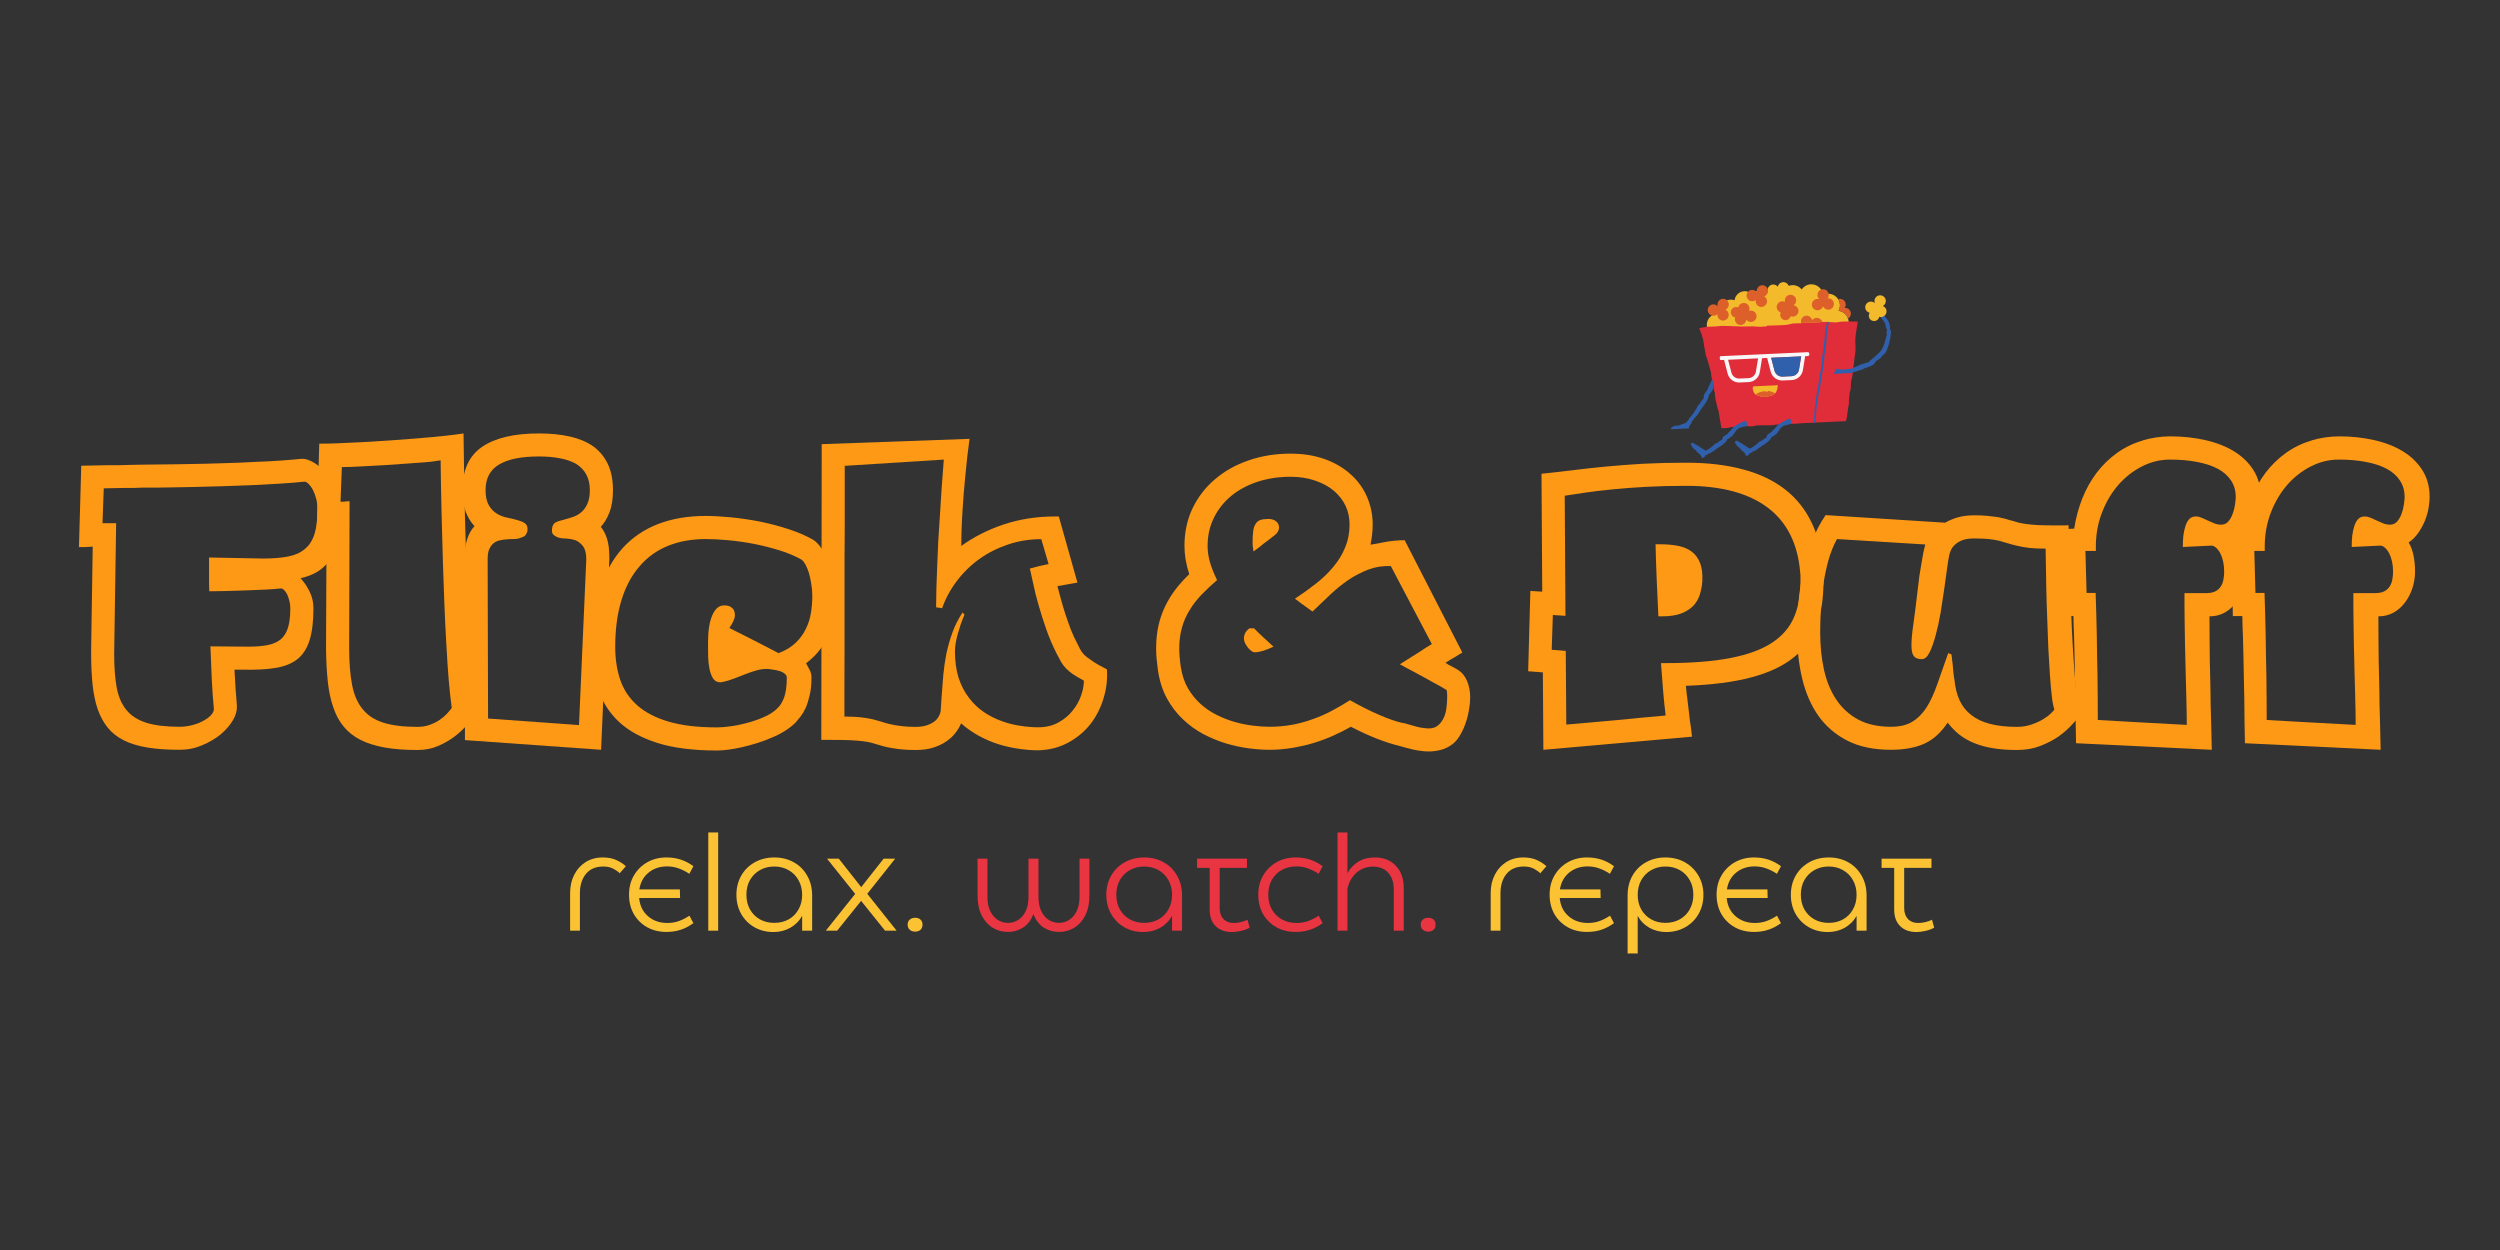 <svg version="1.0" preserveAspectRatio="xMidYMid meet" height="250" viewBox="0 0 375 187.5" zoomAndPan="magnify" width="500" xmlns:xlink="http://www.w3.org/1999/xlink" xmlns="http://www.w3.org/2000/svg"><rect x="0" y="0" width="375" height="187.5" fill="#333333" stroke="none"/><defs><filter id="0632eab387" height="100%" width="100%" y="0%" x="0%"><feColorMatrix color-interpolation-filters="sRGB" values="0 0 0 0 1 0 0 0 0 1 0 0 0 0 1 0 0 0 1 0"></feColorMatrix></filter><g></g><clipPath id="30e5f15a63"><path clip-rule="nonzero" d="M 0.508 4 L 41 4 L 41 49 L 0.508 49 Z M 0.508 4"></path></clipPath><clipPath id="284a314124"><rect height="60" y="0" width="355" x="0"></rect></clipPath><mask id="404e675f09"><g filter="url(#0632eab387)"><rect fill-opacity="0.96" height="225" y="-18.75" fill="#000000" width="450" x="-37.5"></rect></g></mask><clipPath id="962a27925e"><path clip-rule="nonzero" d="M 7 1 L 34 1 L 34 19 L 7 19 Z M 7 1"></path></clipPath><clipPath id="cb2de1da9e"><path clip-rule="nonzero" d="M 0.645 2.023 L 34.27 0.469 L 35.477 26.621 L 1.855 28.176 Z M 0.645 2.023"></path></clipPath><clipPath id="c6942005a8"><path clip-rule="nonzero" d="M 0.645 2.023 L 34.27 0.469 L 35.477 26.621 L 1.855 28.176 Z M 0.645 2.023"></path></clipPath><clipPath id="905611b704"><path clip-rule="nonzero" d="M 5 7 L 30 7 L 30 24 L 5 24 Z M 5 7"></path></clipPath><clipPath id="e58794cf19"><path clip-rule="nonzero" d="M 0.645 2.023 L 34.27 0.469 L 35.477 26.621 L 1.855 28.176 Z M 0.645 2.023"></path></clipPath><clipPath id="f1cd53aa0c"><path clip-rule="nonzero" d="M 0.645 2.023 L 34.27 0.469 L 35.477 26.621 L 1.855 28.176 Z M 0.645 2.023"></path></clipPath><clipPath id="59fe1887f9"><path clip-rule="nonzero" d="M 8 11 L 23 11 L 23 17 L 8 17 Z M 8 11"></path></clipPath><clipPath id="5330ba6011"><path clip-rule="nonzero" d="M 0.645 2.023 L 34.27 0.469 L 35.477 26.621 L 1.855 28.176 Z M 0.645 2.023"></path></clipPath><clipPath id="8103fbc28b"><path clip-rule="nonzero" d="M 0.645 2.023 L 34.27 0.469 L 35.477 26.621 L 1.855 28.176 Z M 0.645 2.023"></path></clipPath><clipPath id="c225744cc5"><path clip-rule="nonzero" d="M 1 6 L 35 6 L 35 28 L 1 28 Z M 1 6"></path></clipPath><clipPath id="d09fac4747"><path clip-rule="nonzero" d="M 0.645 2.023 L 34.27 0.469 L 35.477 26.621 L 1.855 28.176 Z M 0.645 2.023"></path></clipPath><clipPath id="2061adf827"><path clip-rule="nonzero" d="M 0.645 2.023 L 34.27 0.469 L 35.477 26.621 L 1.855 28.176 Z M 0.645 2.023"></path></clipPath><clipPath id="013e92ba9c"><path clip-rule="nonzero" d="M 0.914 7.883 L 34.539 6.328 L 35.469 26.383 L 1.844 27.938 Z M 0.914 7.883"></path></clipPath><clipPath id="b197d48096"><path clip-rule="nonzero" d="M 7 1 L 29 1 L 29 19 L 7 19 Z M 7 1"></path></clipPath><clipPath id="1612931c73"><path clip-rule="nonzero" d="M 0.645 2.023 L 34.27 0.469 L 35.477 26.621 L 1.855 28.176 Z M 0.645 2.023"></path></clipPath><clipPath id="39c1c81f98"><path clip-rule="nonzero" d="M 0.645 2.023 L 34.27 0.469 L 35.477 26.621 L 1.855 28.176 Z M 0.645 2.023"></path></clipPath><clipPath id="4c599faf0e"><rect height="29" y="0" width="36" x="0"></rect></clipPath><clipPath id="454183774c"><path clip-rule="nonzero" d="M 23 0.469 L 25 0.469 L 25 16 L 23 16 Z M 23 0.469"></path></clipPath><clipPath id="4f152a2656"><path clip-rule="nonzero" d="M 117 0.469 L 128 0.469 L 128 16 L 117 16 Z M 117 0.469"></path></clipPath><clipPath id="fdca529057"><path clip-rule="nonzero" d="M 161 4 L 173 4 L 173 19.137 L 161 19.137 Z M 161 4"></path></clipPath><clipPath id="535e6054da"><rect height="20" y="0" width="209" x="0"></rect></clipPath></defs><g transform="matrix(1, 0, 0, 1, 11, 64)"><g clip-path="url(#284a314124)"><g clip-path="url(#30e5f15a63)"><g fill-opacity="1" fill="#fd9915"><g transform="translate(2.641, 44.468)"><g><path d="M 13.281 4 C 11.426 4 9.812 3.883 8.438 3.656 C 7.062 3.426 5.891 3.066 4.922 2.578 C 3.93 2.078 3.125 1.438 2.5 0.656 C 1.883 -0.113 1.391 -1.023 1.016 -2.078 C 0.648 -3.148 0.395 -4.375 0.25 -5.75 C 0.102 -7.125 0.031 -8.676 0.031 -10.406 L 0.031 -11.141 L 0.266 -26.469 C -0.203 -26.438 -0.625 -26.414 -1 -26.406 C -1.383 -26.406 -1.648 -26.406 -1.797 -26.406 L -1.453 -38.609 L 2.578 -38.688 C 3.117 -38.688 3.676 -38.688 4.25 -38.688 C 4.82 -38.695 5.383 -38.711 5.938 -38.734 C 6.477 -38.754 6.984 -38.766 7.453 -38.766 C 7.922 -38.773 8.328 -38.781 8.672 -38.781 C 10.086 -38.801 11.5 -38.816 12.906 -38.828 C 14.32 -38.848 15.727 -38.875 17.125 -38.906 C 18.312 -38.938 19.547 -38.973 20.828 -39.016 C 22.117 -39.055 23.398 -39.113 24.672 -39.188 C 25.941 -39.227 27.172 -39.289 28.359 -39.375 C 29.555 -39.457 30.664 -39.551 31.688 -39.656 C 32.227 -39.656 32.836 -39.445 33.516 -39.031 C 34.191 -38.613 34.816 -38.062 35.391 -37.375 C 35.973 -36.664 36.461 -35.859 36.859 -34.953 C 37.254 -34.047 37.453 -33.109 37.453 -32.141 C 37.453 -30.473 37.332 -29.039 37.094 -27.844 C 36.863 -26.645 36.516 -25.633 36.047 -24.812 C 35.547 -23.988 34.914 -23.328 34.156 -22.828 C 33.406 -22.336 32.5 -21.973 31.438 -21.734 C 31.988 -21.148 32.445 -20.473 32.812 -19.703 C 33.188 -18.93 33.375 -18.109 33.375 -17.234 C 33.375 -15.254 33.18 -13.656 32.797 -12.438 C 32.422 -11.219 31.812 -10.27 30.969 -9.594 C 30.133 -8.938 29.051 -8.5 27.719 -8.281 C 26.395 -8.062 24.785 -7.973 22.891 -8.016 L 21.531 -8.016 C 21.625 -6.047 21.75 -4.195 21.906 -2.469 L 21.875 -2.547 C 21.938 -1.922 21.754 -1.234 21.328 -0.484 C 20.898 0.266 20.289 0.977 19.5 1.656 C 18.707 2.312 17.773 2.863 16.703 3.312 C 15.641 3.77 14.5 4 13.281 4 Z M 13.281 0.547 C 13.969 0.547 14.629 0.457 15.266 0.281 C 15.898 0.113 16.445 -0.102 16.906 -0.375 C 17.383 -0.633 17.758 -0.914 18.031 -1.219 C 18.301 -1.531 18.438 -1.816 18.438 -2.078 L 18.438 -2.156 C 18.312 -3.488 18.207 -4.953 18.125 -6.547 C 18.051 -8.148 17.984 -9.805 17.922 -11.516 L 23.609 -11.469 C 24.742 -11.469 25.707 -11.547 26.5 -11.703 C 27.301 -11.859 27.961 -12.148 28.484 -12.578 C 28.973 -13.004 29.332 -13.586 29.562 -14.328 C 29.789 -15.078 29.906 -16.047 29.906 -17.234 C 29.906 -17.641 29.852 -18.023 29.75 -18.391 C 29.656 -18.754 29.547 -19.066 29.422 -19.328 C 29.109 -19.91 28.801 -20.203 28.5 -20.203 C 27.82 -20.129 27.066 -20.07 26.234 -20.031 C 25.398 -19.988 24.523 -19.953 23.609 -19.922 C 23.148 -19.91 22.68 -19.895 22.203 -19.875 C 21.723 -19.852 21.234 -19.836 20.734 -19.828 C 20.223 -19.805 19.719 -19.797 19.219 -19.797 C 18.727 -19.797 18.238 -19.789 17.75 -19.781 C 17.727 -20.219 17.719 -20.656 17.719 -21.094 C 17.719 -21.531 17.719 -21.961 17.719 -22.391 L 17.719 -24.844 L 25.781 -24.688 C 27.25 -24.688 28.5 -24.785 29.531 -24.984 C 30.57 -25.18 31.422 -25.555 32.078 -26.109 C 32.742 -26.648 33.227 -27.398 33.531 -28.359 C 33.832 -29.328 33.984 -30.586 33.984 -32.141 C 33.984 -32.68 33.914 -33.191 33.781 -33.672 C 33.656 -34.16 33.492 -34.598 33.297 -34.984 C 33.098 -35.359 32.883 -35.656 32.656 -35.875 C 32.426 -36.102 32.219 -36.219 32.031 -36.219 C 30.957 -36.102 29.727 -36.004 28.344 -35.922 C 26.969 -35.836 25.535 -35.758 24.047 -35.688 C 22.566 -35.625 21.082 -35.57 19.594 -35.531 C 18.113 -35.488 16.738 -35.453 15.469 -35.422 C 14.188 -35.398 13.062 -35.379 12.094 -35.359 C 11.133 -35.336 10.43 -35.328 9.984 -35.328 L 9.016 -35.328 C 8.836 -35.328 8.645 -35.328 8.438 -35.328 C 8.227 -35.328 8.02 -35.328 7.812 -35.328 C 7.383 -35.305 6.941 -35.289 6.484 -35.281 C 6.035 -35.281 5.586 -35.281 5.141 -35.281 C 4.629 -35.258 4.102 -35.25 3.562 -35.25 C 3.031 -35.25 2.484 -35.238 1.922 -35.219 L 1.734 -29.984 L 3.781 -29.984 L 3.484 -10.406 C 3.484 -8.426 3.609 -6.742 3.859 -5.359 C 4.117 -3.973 4.602 -2.848 5.312 -1.984 C 6.02 -1.109 7.008 -0.469 8.281 -0.062 C 9.562 0.344 11.227 0.547 13.281 0.547 Z M 13.281 0.547"></path></g></g></g></g><g fill-opacity="1" fill="#fd9915"><g transform="translate(37.983, 44.468)"><g><path d="M 13.641 4.031 C 11.742 4.031 10.098 3.906 8.703 3.656 C 7.316 3.406 6.113 3.023 5.094 2.516 C 4.082 2.004 3.242 1.344 2.578 0.531 C 1.91 -0.27 1.391 -1.227 1.016 -2.344 C 0.617 -3.469 0.344 -4.758 0.188 -6.219 C 0.031 -7.676 -0.055 -9.312 -0.078 -11.125 L 0 -29.719 C -0.133 -29.695 -0.25 -29.688 -0.344 -29.688 C -0.445 -29.688 -0.539 -29.688 -0.625 -29.688 C -0.695 -29.664 -0.766 -29.656 -0.828 -29.656 C -0.898 -29.656 -0.953 -29.656 -0.984 -29.656 C -1.055 -29.645 -1.141 -29.641 -1.234 -29.641 L -1.453 -29.641 L -1.094 -41.922 C -0.445 -41.91 0.43 -41.926 1.547 -41.969 C 2.672 -42.02 3.922 -42.078 5.297 -42.141 C 6.66 -42.223 8.086 -42.312 9.578 -42.406 C 11.066 -42.508 12.504 -42.617 13.891 -42.734 C 15.273 -42.848 16.551 -42.969 17.719 -43.094 C 18.895 -43.219 19.836 -43.336 20.547 -43.453 C 20.578 -40.473 20.617 -37.562 20.672 -34.719 C 20.734 -31.875 20.805 -29.102 20.891 -26.406 C 20.941 -24.863 20.992 -23.305 21.047 -21.734 C 21.109 -20.16 21.172 -18.594 21.234 -17.031 C 21.297 -15.477 21.367 -13.953 21.453 -12.453 C 21.535 -10.953 21.629 -9.535 21.734 -8.203 C 21.828 -6.867 21.93 -5.629 22.047 -4.484 C 22.16 -3.336 22.285 -2.328 22.422 -1.453 C 22.117 -1.016 21.703 -0.484 21.172 0.141 C 20.648 0.773 20.02 1.379 19.281 1.953 C 18.539 2.523 17.695 3.016 16.75 3.422 C 15.812 3.828 14.773 4.031 13.641 4.031 Z M 13.641 0.562 C 14.305 0.562 14.914 0.461 15.469 0.266 C 16.02 0.066 16.508 -0.176 16.938 -0.469 C 17.363 -0.75 17.727 -1.051 18.031 -1.375 C 18.332 -1.707 18.582 -2.008 18.781 -2.281 C 18.625 -3.383 18.473 -4.766 18.328 -6.422 C 18.191 -8.078 18.07 -9.875 17.969 -11.812 C 17.852 -13.758 17.754 -15.797 17.672 -17.922 C 17.586 -20.047 17.516 -22.129 17.453 -24.172 C 17.391 -26.578 17.32 -29.047 17.25 -31.578 C 17.188 -34.117 17.141 -36.734 17.109 -39.422 C 16.828 -39.379 16.551 -39.336 16.281 -39.297 C 16.008 -39.254 15.734 -39.219 15.453 -39.188 C 14.473 -39.102 13.379 -39.02 12.172 -38.938 C 10.973 -38.852 9.766 -38.77 8.547 -38.688 C 7.348 -38.625 6.191 -38.562 5.078 -38.5 C 3.961 -38.438 3.035 -38.406 2.297 -38.406 L 2.094 -33.203 C 2.195 -33.203 2.285 -33.203 2.359 -33.203 C 2.43 -33.203 2.492 -33.207 2.547 -33.219 C 2.578 -33.219 2.617 -33.219 2.672 -33.219 C 2.723 -33.219 2.766 -33.227 2.797 -33.25 C 2.891 -33.25 2.973 -33.254 3.047 -33.266 C 3.078 -33.266 3.129 -33.266 3.203 -33.266 C 3.273 -33.266 3.359 -33.273 3.453 -33.297 L 3.391 -11.141 C 3.398 -9.035 3.547 -7.238 3.828 -5.75 C 4.109 -4.27 4.629 -3.062 5.391 -2.125 C 6.129 -1.188 7.16 -0.504 8.484 -0.078 C 9.816 0.348 11.535 0.562 13.641 0.562 Z M 13.641 0.562"></path></g></g></g><g fill-opacity="1" fill="#fd9915"><g transform="translate(58.694, 44.468)"><g><path d="M 20.469 4 L 0.047 2.547 L 0.047 -24.594 C 0.016 -25.863 0.133 -26.891 0.406 -27.672 C 0.676 -28.453 1.035 -29.078 1.484 -29.547 C 0.953 -30.098 0.516 -30.805 0.172 -31.672 C -0.16 -32.535 -0.328 -33.629 -0.328 -34.953 C -0.328 -37.922 0.645 -40.078 2.594 -41.422 C 4.551 -42.773 7.398 -43.453 11.141 -43.453 C 12.879 -43.453 14.438 -43.297 15.812 -42.984 C 17.188 -42.672 18.352 -42.176 19.312 -41.5 C 20.25 -40.812 20.973 -39.93 21.484 -38.859 C 21.992 -37.785 22.25 -36.484 22.25 -34.953 C 22.25 -33.598 22.07 -32.477 21.719 -31.594 C 21.375 -30.719 20.941 -30 20.422 -29.438 C 20.816 -28.977 21.129 -28.383 21.359 -27.656 C 21.586 -26.938 21.703 -26.016 21.703 -24.891 L 21.703 -24.422 Z M 17.156 0.297 L 18.25 -24.578 C 18.25 -25.461 18.082 -26.117 17.75 -26.547 C 17.414 -26.973 17.035 -27.27 16.609 -27.438 C 16.203 -27.57 15.758 -27.656 15.281 -27.688 C 14.812 -27.688 14.445 -27.723 14.188 -27.797 C 13.926 -27.867 13.727 -27.957 13.594 -28.062 C 13.312 -28.219 13.156 -28.406 13.125 -28.625 C 13.102 -28.656 13.094 -28.695 13.094 -28.75 C 13.094 -28.801 13.094 -28.844 13.094 -28.875 C 13.094 -29.445 13.254 -29.844 13.578 -30.062 C 13.723 -30.156 13.914 -30.238 14.156 -30.312 C 14.395 -30.383 14.676 -30.461 15 -30.547 C 15.383 -30.648 15.797 -30.773 16.234 -30.922 C 16.68 -31.066 17.094 -31.297 17.469 -31.609 C 17.852 -31.922 18.164 -32.344 18.406 -32.875 C 18.656 -33.406 18.781 -34.098 18.781 -34.953 C 18.781 -35.859 18.609 -36.629 18.266 -37.266 C 17.922 -37.91 17.422 -38.441 16.766 -38.859 C 16.098 -39.254 15.289 -39.539 14.344 -39.719 C 13.395 -39.906 12.328 -40 11.141 -40 C 8.523 -40 6.535 -39.598 5.172 -38.797 C 3.816 -37.992 3.141 -36.711 3.141 -34.953 C 3.141 -34.016 3.297 -33.27 3.609 -32.719 C 3.922 -32.176 4.305 -31.758 4.766 -31.469 C 5.234 -31.164 5.742 -30.957 6.297 -30.844 C 6.848 -30.727 7.352 -30.609 7.812 -30.484 C 8.27 -30.367 8.656 -30.219 8.969 -30.031 C 9.281 -29.832 9.438 -29.535 9.438 -29.141 C 9.438 -29.055 9.43 -28.973 9.422 -28.891 C 9.422 -28.805 9.406 -28.719 9.375 -28.625 L 9.344 -28.594 C 9.207 -28.27 9.062 -28.07 8.906 -28 C 8.75 -27.926 8.523 -27.836 8.234 -27.734 L 8.016 -27.688 L 8.125 -27.703 C 7.914 -27.641 7.629 -27.609 7.266 -27.609 C 6.93 -27.609 6.594 -27.594 6.25 -27.562 C 5.906 -27.539 5.566 -27.488 5.234 -27.406 C 4.91 -27.332 4.613 -27.191 4.344 -26.984 C 4.082 -26.773 3.867 -26.484 3.703 -26.109 C 3.535 -25.754 3.453 -25.25 3.453 -24.594 L 3.516 -0.688 Z M 17.156 0.297"></path></g></g></g><g fill-opacity="1" fill="#fd9915"><g transform="translate(79.331, 44.468)"><g><path d="M 17.234 4.109 C 13.648 4.109 10.66 3.727 8.266 2.969 C 5.867 2.207 3.945 1.148 2.5 -0.203 C 1.051 -1.566 0.02 -3.195 -0.594 -5.094 C -1.207 -6.988 -1.516 -9.098 -1.516 -11.422 C -1.516 -14.742 -1.117 -17.633 -0.328 -20.094 C 0.453 -22.562 1.582 -24.613 3.062 -26.25 C 4.531 -27.863 6.312 -29.07 8.406 -29.875 C 10.508 -30.676 12.883 -31.078 15.531 -31.078 C 16.613 -31.078 17.852 -31.008 19.25 -30.875 C 20.656 -30.738 22.094 -30.531 23.562 -30.25 C 25.02 -29.957 26.453 -29.582 27.859 -29.125 C 29.273 -28.676 30.547 -28.129 31.672 -27.484 C 32.066 -27.234 32.457 -26.832 32.844 -26.281 C 33.238 -25.727 33.598 -25.082 33.922 -24.344 C 34.234 -23.594 34.488 -22.758 34.688 -21.844 C 34.883 -20.926 34.984 -19.988 34.984 -19.031 C 34.984 -18.176 34.926 -17.297 34.812 -16.391 C 34.707 -15.492 34.488 -14.613 34.156 -13.75 C 33.844 -12.875 33.395 -12.031 32.812 -11.219 C 32.227 -10.414 31.484 -9.664 30.578 -8.969 C 30.754 -8.676 30.93 -8.352 31.109 -8 C 31.297 -7.656 31.391 -7.27 31.391 -6.844 C 31.391 -5.82 31.301 -4.941 31.125 -4.203 C 30.957 -3.461 30.758 -2.828 30.531 -2.297 C 30.281 -1.773 30.02 -1.336 29.75 -0.984 C 29.477 -0.641 29.242 -0.359 29.047 -0.141 L 29 -0.078 C 28.551 0.367 28.023 0.781 27.422 1.156 C 26.828 1.539 26.164 1.879 25.438 2.172 C 24.727 2.484 23.988 2.758 23.219 3 C 22.457 3.238 21.711 3.441 20.984 3.609 C 19.484 3.941 18.234 4.109 17.234 4.109 Z M 17.234 0.641 C 17.836 0.641 18.57 0.578 19.438 0.453 C 20.301 0.328 21.18 0.133 22.078 -0.125 C 22.961 -0.375 23.797 -0.688 24.578 -1.062 C 25.359 -1.438 25.973 -1.875 26.422 -2.375 L 26.547 -2.516 C 26.66 -2.648 26.781 -2.82 26.906 -3.031 C 27.039 -3.25 27.172 -3.531 27.297 -3.875 C 27.41 -4.207 27.504 -4.613 27.578 -5.094 C 27.648 -5.57 27.688 -6.148 27.688 -6.828 C 27.688 -7.035 27.598 -7.219 27.422 -7.375 C 27.254 -7.531 27.031 -7.66 26.75 -7.766 C 26.477 -7.859 26.188 -7.93 25.875 -7.984 C 25.562 -8.035 25.285 -8.078 25.047 -8.109 C 24.992 -8.117 24.914 -8.125 24.812 -8.125 L 24.594 -8.125 C 24.133 -8.125 23.645 -8.051 23.125 -7.906 C 22.602 -7.758 22.055 -7.57 21.484 -7.344 C 20.922 -7.125 20.344 -6.898 19.75 -6.672 C 19.156 -6.441 18.57 -6.27 18 -6.156 C 17.945 -6.133 17.848 -6.125 17.703 -6.125 C 17.234 -6.125 16.875 -6.316 16.625 -6.703 C 16.383 -7.098 16.207 -7.57 16.094 -8.125 C 15.977 -8.707 15.91 -9.316 15.891 -9.953 C 15.879 -10.586 15.875 -11.176 15.875 -11.719 L 15.875 -12.156 C 15.875 -13.844 16.086 -15.188 16.516 -16.188 C 16.941 -17.164 17.523 -17.656 18.266 -17.656 C 18.68 -17.656 19 -17.594 19.219 -17.469 C 19.438 -17.344 19.598 -17.195 19.703 -17.031 C 19.797 -16.863 19.852 -16.695 19.875 -16.531 C 19.895 -16.375 19.906 -16.254 19.906 -16.172 C 19.906 -15.941 19.844 -15.688 19.719 -15.406 C 19.602 -15.125 19.391 -14.742 19.078 -14.266 L 22.766 -12.406 C 23.379 -12.094 23.992 -11.773 24.609 -11.453 C 25.223 -11.129 25.836 -10.812 26.453 -10.5 C 27.484 -10.883 28.332 -11.395 29 -12.031 C 29.676 -12.676 30.191 -13.379 30.547 -14.141 C 30.93 -14.91 31.188 -15.719 31.312 -16.562 C 31.445 -17.406 31.516 -18.227 31.516 -19.031 C 31.516 -19.676 31.461 -20.297 31.359 -20.891 C 31.266 -21.492 31.145 -22.047 31 -22.547 C 30.664 -23.578 30.301 -24.234 29.906 -24.516 C 28.938 -25.066 27.828 -25.535 26.578 -25.922 C 25.336 -26.305 24.055 -26.629 22.734 -26.891 C 21.43 -27.141 20.148 -27.32 18.891 -27.438 C 17.629 -27.551 16.508 -27.609 15.531 -27.609 C 13.438 -27.609 11.551 -27.27 9.875 -26.594 C 8.195 -25.914 6.773 -24.895 5.609 -23.531 C 4.422 -22.176 3.516 -20.484 2.891 -18.453 C 2.266 -16.43 1.953 -14.086 1.953 -11.422 C 1.953 -9.617 2.203 -7.977 2.703 -6.5 C 3.203 -5.02 4.047 -3.75 5.234 -2.688 C 6.41 -1.633 7.973 -0.816 9.922 -0.234 C 11.879 0.348 14.316 0.641 17.234 0.641 Z M 17.234 0.641"></path></g></g></g><g fill-opacity="1" fill="#fd9915"><g transform="translate(112.226, 44.468)"><g><path d="M 42.812 -8.062 C 42.914 -6.645 42.754 -5.223 42.328 -3.797 C 41.91 -2.367 41.266 -1.078 40.391 0.078 C 39.504 1.223 38.395 2.16 37.062 2.891 C 35.738 3.629 34.227 4.023 32.531 4.078 C 31.625 4.078 30.664 4.004 29.656 3.859 C 28.656 3.723 27.645 3.5 26.625 3.188 C 25.613 2.875 24.625 2.457 23.656 1.938 C 22.688 1.414 21.781 0.781 20.938 0.031 C 20.738 0.52 20.453 1.004 20.078 1.484 C 19.711 1.961 19.25 2.391 18.688 2.766 C 18.125 3.148 17.469 3.457 16.719 3.688 C 15.969 3.914 15.109 4.031 14.141 4.031 C 13.379 4.031 12.711 4.004 12.141 3.953 C 11.578 3.898 11.066 3.832 10.609 3.75 C 10.141 3.676 9.719 3.586 9.344 3.484 C 8.977 3.391 8.613 3.285 8.25 3.172 C 7.988 3.086 7.707 3.004 7.406 2.922 C 7.102 2.848 6.711 2.781 6.234 2.719 C 5.734 2.656 5.102 2.602 4.344 2.562 C 3.594 2.531 2.625 2.516 1.438 2.516 L -0.031 2.516 L 0.031 -41.844 L 22.203 -42.641 C 22.086 -41.734 21.973 -40.82 21.859 -39.906 C 21.754 -38.988 21.66 -38.062 21.578 -37.125 C 21.492 -36.332 21.414 -35.492 21.344 -34.609 C 21.27 -33.734 21.207 -32.832 21.156 -31.906 C 21.094 -31 21.047 -30.094 21.016 -29.188 C 20.984 -28.281 20.969 -27.41 20.969 -26.578 C 22.812 -27.922 24.926 -28.992 27.312 -29.797 C 29.707 -30.598 32.281 -31 35.031 -31 L 35.594 -31 L 38.391 -21.078 L 35.391 -20.547 C 35.555 -19.922 35.738 -19.238 35.938 -18.5 C 36.133 -17.77 36.359 -17.023 36.609 -16.266 C 36.859 -15.504 37.125 -14.754 37.406 -14.016 C 37.695 -13.285 38.008 -12.609 38.344 -11.984 C 38.426 -11.836 38.5 -11.691 38.562 -11.547 C 38.625 -11.41 38.691 -11.273 38.766 -11.141 C 38.891 -10.879 39.082 -10.602 39.344 -10.312 C 39.613 -10.031 40.016 -9.719 40.547 -9.375 C 40.805 -9.188 41.125 -8.984 41.5 -8.766 C 41.883 -8.555 42.32 -8.32 42.812 -8.062 Z M 37.672 -1.875 C 38.242 -2.582 38.664 -3.336 38.938 -4.141 C 39.219 -4.953 39.359 -5.695 39.359 -6.375 C 38.68 -6.738 38.129 -7.062 37.703 -7.344 C 37.285 -7.633 36.938 -7.93 36.656 -8.234 C 36.375 -8.523 36.133 -8.836 35.938 -9.172 C 35.738 -9.516 35.52 -9.926 35.281 -10.406 C 34.688 -11.57 34.164 -12.789 33.719 -14.062 C 33.27 -15.332 32.883 -16.547 32.562 -17.703 C 32.395 -18.273 32.242 -18.828 32.109 -19.359 C 31.973 -19.898 31.859 -20.41 31.766 -20.891 L 31.25 -23.188 C 32.125 -23.438 33.062 -23.66 34.062 -23.859 L 32.969 -27.594 C 31.227 -27.594 29.566 -27.328 27.984 -26.797 C 26.398 -26.266 24.969 -25.539 23.688 -24.625 C 22.383 -23.688 21.254 -22.582 20.297 -21.312 C 19.336 -20.051 18.602 -18.691 18.094 -17.234 L 17.188 -17.375 C 17.188 -18.219 17.203 -19.176 17.234 -20.25 C 17.266 -21.332 17.305 -22.477 17.359 -23.688 C 17.398 -24.863 17.453 -26.078 17.516 -27.328 C 17.586 -28.586 17.664 -29.801 17.75 -30.969 C 17.832 -32.344 17.922 -33.742 18.016 -35.172 C 18.117 -36.609 18.227 -38.062 18.344 -39.531 L 3.484 -38.594 L 3.484 -29.141 C 3.461 -27.578 3.453 -26.016 3.453 -24.453 C 3.453 -22.898 3.453 -21.348 3.453 -19.797 L 3.453 -10.453 C 3.441 -8.891 3.438 -7.32 3.438 -5.75 C 3.438 -4.176 3.438 -2.586 3.438 -0.984 C 4.395 -0.984 5.203 -0.945 5.859 -0.875 C 6.516 -0.801 7.098 -0.707 7.609 -0.594 C 7.859 -0.531 8.094 -0.469 8.312 -0.406 C 8.539 -0.352 8.758 -0.289 8.969 -0.219 C 9.383 -0.07 9.828 0.051 10.297 0.156 C 10.766 0.27 11.305 0.363 11.922 0.438 C 12.211 0.477 12.539 0.508 12.906 0.531 C 13.281 0.551 13.691 0.562 14.141 0.562 C 14.785 0.562 15.336 0.484 15.797 0.328 C 16.254 0.172 16.633 -0.02 16.938 -0.25 C 17.227 -0.477 17.445 -0.734 17.594 -1.016 C 17.75 -1.297 17.844 -1.555 17.875 -1.797 L 18.016 -3.984 C 18.086 -5.035 18.172 -6.102 18.266 -7.188 C 18.367 -8.281 18.523 -9.363 18.734 -10.438 C 18.961 -11.5 19.266 -12.551 19.641 -13.594 C 20.016 -14.633 20.52 -15.633 21.156 -16.594 L 21.453 -16.266 C 21.254 -15.816 21.066 -15.344 20.891 -14.844 C 20.723 -14.344 20.57 -13.852 20.438 -13.375 C 20.156 -12.352 20.016 -11.492 20.016 -10.797 C 20.016 -9.266 20.203 -7.914 20.578 -6.75 C 20.961 -5.594 21.488 -4.594 22.156 -3.75 C 22.789 -2.914 23.531 -2.211 24.375 -1.641 C 25.219 -1.078 26.109 -0.629 27.047 -0.297 C 27.961 0.035 28.891 0.27 29.828 0.406 C 30.773 0.551 31.664 0.625 32.5 0.625 C 33.656 0.625 34.664 0.383 35.531 -0.094 C 36.395 -0.57 37.109 -1.164 37.672 -1.875 Z M 30.25 -23.266 L 30.281 -23.266 Z M 30.234 -23.234 L 30.156 -23.234 L 30.25 -23.266 C 30.25 -23.242 30.242 -23.234 30.234 -23.234 Z M 30.234 -23.234"></path></g></g></g><g fill-opacity="1" fill="#fd9915"><g transform="translate(152.413, 44.468)"><g></g></g></g><g fill-opacity="1" fill="#fd9915"><g transform="translate(165.091, 44.468)"><g><path d="M 38.234 4.25 C 37.805 4.25 37.383 4.219 36.969 4.156 C 36.551 4.102 36.148 4.031 35.766 3.938 C 35.391 3.852 35.039 3.766 34.719 3.672 C 34.395 3.578 34.117 3.5 33.891 3.438 C 31.68 2.906 29.234 1.941 26.547 0.547 C 25.703 1.023 24.812 1.473 23.875 1.891 C 22.938 2.305 21.957 2.672 20.938 2.984 C 19.895 3.297 18.82 3.539 17.719 3.719 C 16.613 3.906 15.477 4 14.312 4 C 13.375 4 12.344 3.926 11.219 3.781 C 10.102 3.633 8.969 3.391 7.812 3.047 C 6.656 2.691 5.52 2.223 4.406 1.641 C 3.301 1.055 2.285 0.32 1.359 -0.562 C 0.43 -1.438 -0.363 -2.473 -1.031 -3.672 C -1.695 -4.879 -2.148 -6.273 -2.391 -7.859 C -2.473 -8.453 -2.539 -9.023 -2.594 -9.578 C -2.645 -10.129 -2.672 -10.672 -2.672 -11.203 C -2.672 -12.43 -2.555 -13.562 -2.328 -14.594 C -2.098 -15.625 -1.766 -16.594 -1.328 -17.5 C -0.898 -18.395 -0.383 -19.238 0.219 -20.031 C 0.832 -20.832 1.523 -21.602 2.297 -22.344 C 1.816 -23.812 1.578 -25.223 1.578 -26.578 C 1.578 -28.629 1.977 -30.504 2.781 -32.203 C 3.594 -33.898 4.719 -35.359 6.156 -36.578 C 7.57 -37.797 9.25 -38.738 11.188 -39.406 C 13.125 -40.082 15.227 -40.422 17.5 -40.422 C 19.395 -40.422 21.109 -40.145 22.641 -39.594 C 24.172 -39.039 25.469 -38.273 26.531 -37.297 C 27.594 -36.348 28.406 -35.223 28.969 -33.922 C 29.531 -32.617 29.812 -31.238 29.812 -29.781 C 29.812 -29.238 29.781 -28.719 29.719 -28.219 C 29.664 -27.727 29.586 -27.242 29.484 -26.766 C 29.797 -26.805 30.141 -26.863 30.516 -26.938 C 30.891 -27.008 31.289 -27.086 31.719 -27.172 C 32.145 -27.254 32.598 -27.316 33.078 -27.359 C 33.555 -27.41 34.066 -27.438 34.609 -27.438 L 43.266 -10.578 C 43.129 -10.516 42.973 -10.426 42.797 -10.312 C 42.629 -10.195 42.43 -10.07 42.203 -9.938 C 41.734 -9.676 41.238 -9.379 40.719 -9.047 C 40.895 -8.93 41.07 -8.82 41.25 -8.719 C 41.438 -8.625 41.613 -8.535 41.781 -8.453 C 42.102 -8.285 42.398 -8.113 42.672 -7.938 C 43.242 -7.57 43.68 -7.02 43.984 -6.281 C 44.285 -5.551 44.438 -4.75 44.438 -3.875 C 44.438 -3.301 44.375 -2.66 44.25 -1.953 C 44.133 -1.242 43.953 -0.547 43.703 0.141 C 43.453 0.836 43.141 1.477 42.766 2.062 C 42.391 2.645 41.941 3.094 41.422 3.406 C 40.953 3.707 40.441 3.922 39.891 4.047 C 39.348 4.18 38.797 4.25 38.234 4.25 Z M 38.234 0.797 C 38.828 0.797 39.305 0.629 39.672 0.297 C 40.035 -0.035 40.316 -0.43 40.516 -0.891 C 40.711 -1.367 40.836 -1.875 40.891 -2.406 C 40.953 -2.945 40.984 -3.438 40.984 -3.875 C 40.984 -4.039 40.984 -4.188 40.984 -4.312 C 40.984 -4.438 40.973 -4.547 40.953 -4.641 C 40.941 -4.828 40.922 -4.938 40.891 -4.969 C 40.723 -5.082 40.523 -5.203 40.297 -5.328 C 40.078 -5.453 39.836 -5.586 39.578 -5.734 C 39.316 -5.867 39.047 -6.016 38.766 -6.172 C 38.484 -6.336 38.188 -6.504 37.875 -6.672 C 37.562 -6.859 37.238 -7.035 36.906 -7.203 C 36.57 -7.379 36.242 -7.555 35.922 -7.734 C 35.566 -7.922 35.223 -8.102 34.891 -8.281 C 34.555 -8.457 34.223 -8.641 33.891 -8.828 L 35.594 -9.906 C 36.051 -10.188 36.453 -10.438 36.797 -10.656 C 37.148 -10.883 37.473 -11.098 37.766 -11.297 L 38.688 -11.859 L 32.531 -23.562 C 31.32 -23.602 30.195 -23.426 29.156 -23.031 C 28.113 -22.633 27.117 -22.117 26.172 -21.484 C 25.223 -20.828 24.305 -20.082 23.422 -19.25 C 22.535 -18.414 21.656 -17.578 20.781 -16.734 L 20.203 -17.156 C 20.078 -17.238 19.953 -17.328 19.828 -17.422 C 19.711 -17.523 19.586 -17.617 19.453 -17.703 C 19.316 -17.785 19.188 -17.875 19.062 -17.969 C 18.945 -18.07 18.832 -18.164 18.719 -18.25 C 18.477 -18.406 18.285 -18.539 18.141 -18.656 C 19.242 -19.383 20.297 -20.141 21.297 -20.922 C 22.297 -21.703 23.172 -22.547 23.922 -23.453 C 24.672 -24.348 25.258 -25.316 25.688 -26.359 C 26.125 -27.41 26.344 -28.551 26.344 -29.781 C 26.344 -31.812 25.555 -33.504 23.984 -34.859 C 23.223 -35.492 22.289 -36 21.188 -36.375 C 20.094 -36.758 18.863 -36.953 17.5 -36.953 C 15.719 -36.953 14.066 -36.703 12.547 -36.203 C 11.035 -35.711 9.723 -35.008 8.609 -34.094 C 7.504 -33.188 6.633 -32.094 6 -30.812 C 5.363 -29.531 5.047 -28.117 5.047 -26.578 C 5.047 -25.797 5.164 -24.977 5.406 -24.125 C 5.656 -23.281 6.008 -22.391 6.469 -21.453 C 5.602 -20.711 4.816 -19.973 4.109 -19.234 C 3.41 -18.504 2.816 -17.727 2.328 -16.906 C 1.828 -16.102 1.445 -15.227 1.188 -14.281 C 0.926 -13.332 0.797 -12.305 0.797 -11.203 C 0.797 -10.773 0.816 -10.328 0.859 -9.859 C 0.898 -9.398 0.957 -8.914 1.031 -8.406 C 1.219 -7.195 1.57 -6.141 2.094 -5.234 C 2.625 -4.328 3.254 -3.547 3.984 -2.891 C 4.703 -2.234 5.508 -1.68 6.406 -1.234 C 7.312 -0.785 8.219 -0.43 9.125 -0.172 C 10.039 0.086 10.941 0.27 11.828 0.375 C 12.723 0.488 13.551 0.547 14.312 0.547 C 15.508 0.547 16.645 0.445 17.719 0.25 C 18.789 0.051 19.82 -0.227 20.812 -0.594 C 21.801 -0.938 22.754 -1.352 23.672 -1.844 C 24.598 -2.332 25.508 -2.863 26.406 -3.438 C 28 -2.539 29.473 -1.801 30.828 -1.219 C 32.18 -0.633 33.328 -0.238 34.266 -0.031 C 34.359 -0.031 34.555 0.008 34.859 0.094 C 35.141 0.176 35.461 0.27 35.828 0.375 C 36.203 0.488 36.594 0.586 37 0.672 C 37.219 0.703 37.426 0.727 37.625 0.75 C 37.82 0.781 38.023 0.797 38.234 0.797 Z M 11.938 -25.75 C 11.906 -25.988 11.875 -26.188 11.844 -26.344 C 11.82 -26.5 11.812 -26.617 11.812 -26.703 C 11.801 -26.785 11.797 -26.859 11.797 -26.922 C 11.797 -26.984 11.797 -27.039 11.797 -27.094 C 11.797 -27.781 11.828 -28.352 11.891 -28.812 C 11.953 -29.281 12.078 -29.645 12.266 -29.906 C 12.441 -30.188 12.676 -30.375 12.969 -30.469 C 13.27 -30.57 13.66 -30.625 14.141 -30.625 C 14.672 -30.625 15.07 -30.5 15.344 -30.25 C 15.625 -30.008 15.766 -29.711 15.766 -29.359 C 15.766 -28.848 15.445 -28.379 14.812 -27.953 L 14.859 -28 C 14.672 -27.852 14.445 -27.676 14.188 -27.469 C 13.938 -27.27 13.672 -27.07 13.391 -26.875 C 13.266 -26.758 13.133 -26.648 13 -26.547 C 12.863 -26.453 12.734 -26.352 12.609 -26.25 Z M 12.094 -10.625 C 11.844 -10.625 11.523 -10.836 11.141 -11.266 C 10.984 -11.461 10.836 -11.688 10.703 -11.938 C 10.566 -12.188 10.5 -12.441 10.5 -12.703 C 10.5 -12.984 10.562 -13.25 10.688 -13.5 C 10.812 -13.758 11.031 -14.004 11.344 -14.234 L 11.328 -14.219 L 12.016 -14.219 C 12.211 -14.02 12.43 -13.801 12.672 -13.562 C 12.922 -13.32 13.18 -13.078 13.453 -12.828 C 13.578 -12.711 13.707 -12.594 13.844 -12.469 C 13.977 -12.344 14.109 -12.223 14.234 -12.109 C 14.367 -11.992 14.492 -11.879 14.609 -11.766 C 14.723 -11.648 14.832 -11.551 14.938 -11.469 C 13.75 -10.906 12.801 -10.625 12.094 -10.625 Z M 12.094 -10.625"></path></g></g></g><g fill-opacity="1" fill="#fd9915"><g transform="translate(207.453, 44.468)"><g></g></g></g><g fill-opacity="1" fill="#fd9915"><g transform="translate(220.131, 44.468)"><g><path d="M 0.375 4 L 0.297 -7.609 L -1.906 -7.781 L -1.578 -19.828 L 0.203 -19.719 L 0.094 -37.406 C 0.875 -37.488 1.656 -37.57 2.438 -37.656 C 3.219 -37.75 4.004 -37.844 4.797 -37.938 C 6.359 -38.133 8.008 -38.316 9.75 -38.484 C 11.488 -38.648 13.348 -38.789 15.328 -38.906 C 17.305 -39.008 19.473 -39.062 21.828 -39.062 C 25.004 -39.062 27.832 -38.727 30.312 -38.062 C 32.789 -37.406 34.898 -36.398 36.641 -35.047 C 38.367 -33.703 39.711 -32.004 40.672 -29.953 C 41.641 -27.898 42.207 -25.477 42.375 -22.688 C 42.383 -22.57 42.391 -22.453 42.391 -22.328 C 42.391 -22.211 42.391 -22.086 42.391 -21.953 L 42.391 -21.203 C 42.391 -18.703 42.051 -16.508 41.375 -14.625 C 40.695 -12.75 39.562 -11.172 37.969 -9.891 C 36.375 -8.586 34.254 -7.582 31.609 -6.875 C 28.961 -6.164 25.676 -5.738 21.75 -5.594 C 21.781 -5.227 21.816 -4.867 21.859 -4.516 C 21.898 -4.16 21.945 -3.789 22 -3.406 C 22.031 -3.051 22.07 -2.691 22.125 -2.328 C 22.176 -1.961 22.219 -1.613 22.25 -1.281 C 22.281 -0.938 22.316 -0.609 22.359 -0.297 C 22.41 0.016 22.457 0.312 22.5 0.594 L 22.672 2.031 Z M 3.812 0.219 L 11.25 -0.438 C 12.445 -0.562 13.664 -0.68 14.906 -0.797 C 16.156 -0.91 17.426 -1.023 18.719 -1.141 C 18.582 -2.191 18.457 -3.391 18.344 -4.734 C 18.227 -6.078 18.117 -7.5 18.016 -9 L 18.609 -9 C 22.504 -9 25.754 -9.25 28.359 -9.75 C 30.961 -10.25 33.047 -11.004 34.609 -12.016 C 36.172 -13.035 37.281 -14.301 37.938 -15.812 C 38.602 -17.332 38.938 -19.129 38.938 -21.203 L 38.938 -21.859 C 38.938 -21.953 38.938 -22.051 38.938 -22.156 C 38.938 -22.27 38.926 -22.383 38.906 -22.5 C 38.57 -26.832 36.957 -30.098 34.062 -32.297 C 31.164 -34.492 27.086 -35.594 21.828 -35.594 C 19.598 -35.594 17.547 -35.539 15.672 -35.438 C 13.805 -35.332 12.117 -35.203 10.609 -35.047 C 9.078 -34.898 7.727 -34.738 6.562 -34.562 C 5.395 -34.395 4.398 -34.242 3.578 -34.109 L 3.688 -16.094 L 1.797 -16.219 L 1.625 -11 L 2.719 -10.922 C 2.883 -10.91 3.051 -10.895 3.219 -10.875 C 3.395 -10.863 3.566 -10.848 3.734 -10.828 Z M 17.625 -16.016 C 17.52 -18.078 17.43 -20.031 17.359 -21.875 C 17.285 -23.719 17.234 -25.367 17.203 -26.828 L 17.875 -26.828 C 18.906 -26.828 19.828 -26.742 20.641 -26.578 C 21.453 -26.41 22.129 -26.113 22.672 -25.688 C 23.211 -25.27 23.617 -24.703 23.891 -23.984 C 24.16 -23.273 24.27 -22.391 24.219 -21.328 C 24.176 -20.641 24.055 -19.977 23.859 -19.344 C 23.672 -18.707 23.359 -18.145 22.922 -17.656 C 22.453 -17.156 21.832 -16.754 21.062 -16.453 C 20.301 -16.16 19.328 -16.016 18.141 -16.016 Z M 17.625 -16.016"></path></g></g></g><g fill-opacity="1" fill="#fd9915"><g transform="translate(259.749, 44.468)"><g><path d="M 31.781 4.031 C 30.445 4.031 29.254 3.941 28.203 3.766 C 27.148 3.598 26.203 3.336 25.359 2.984 C 24.516 2.641 23.77 2.211 23.125 1.703 C 22.488 1.191 21.914 0.598 21.406 -0.078 C 20.957 0.586 20.469 1.176 19.938 1.688 C 19.414 2.195 18.816 2.625 18.141 2.969 C 17.453 3.312 16.676 3.566 15.812 3.734 C 14.957 3.91 13.988 4 12.906 4 C 10.312 4 8.125 3.539 6.344 2.625 C 4.57 1.719 3.125 0.473 2 -1.109 C 0.895 -2.691 0.086 -4.551 -0.422 -6.688 C -0.93 -8.82 -1.188 -11.117 -1.188 -13.578 C -1.188 -15.023 -1.113 -16.539 -0.969 -18.125 C -0.832 -19.707 -0.594 -21.27 -0.25 -22.812 C 0.082 -24.363 0.52 -25.852 1.062 -27.281 C 1.602 -28.719 2.281 -30.023 3.094 -31.203 L 21.031 -30.062 C 21.562 -30.383 22.188 -30.648 22.906 -30.859 C 23.625 -31.066 24.453 -31.172 25.391 -31.172 C 26.129 -31.172 26.781 -31.145 27.344 -31.094 C 27.914 -31.039 28.43 -30.977 28.891 -30.906 C 29.129 -30.863 29.348 -30.816 29.547 -30.766 C 29.754 -30.723 29.945 -30.676 30.125 -30.625 C 30.312 -30.562 30.5 -30.504 30.688 -30.453 C 30.875 -30.398 31.062 -30.352 31.25 -30.312 C 31.508 -30.227 31.785 -30.145 32.078 -30.062 C 32.379 -29.988 32.758 -29.922 33.219 -29.859 C 33.695 -29.797 34.281 -29.742 34.969 -29.703 C 35.664 -29.672 36.551 -29.656 37.625 -29.656 L 38.531 -29.656 C 38.695 -29.656 38.863 -29.656 39.031 -29.656 C 39.195 -29.656 39.363 -29.664 39.531 -29.688 C 39.57 -27.332 39.625 -25.07 39.688 -22.906 C 39.758 -20.75 39.836 -18.691 39.922 -16.734 C 39.984 -15.055 40.062 -13.383 40.156 -11.719 C 40.25 -10.051 40.352 -8.508 40.469 -7.094 C 40.562 -5.656 40.676 -4.41 40.812 -3.359 C 40.945 -2.305 41.086 -1.555 41.234 -1.109 C 40.953 -0.766 40.547 -0.305 40.016 0.266 C 39.492 0.848 38.844 1.422 38.062 1.984 C 37.27 2.535 36.348 3.016 35.297 3.422 C 34.254 3.828 33.082 4.031 31.781 4.031 Z M 31.781 0.562 C 32.562 0.562 33.285 0.445 33.953 0.219 C 34.617 -0.008 35.195 -0.27 35.688 -0.562 C 36.188 -0.863 36.582 -1.16 36.875 -1.453 C 37.176 -1.734 37.352 -1.93 37.406 -2.047 C 37.25 -2.492 37.117 -3.176 37.016 -4.094 C 36.91 -5.02 36.816 -6.094 36.734 -7.312 C 36.648 -8.531 36.57 -9.836 36.5 -11.234 C 36.438 -12.641 36.383 -14.047 36.344 -15.453 C 36.27 -17.098 36.219 -18.812 36.188 -20.594 C 36.156 -22.375 36.125 -24.234 36.094 -26.172 C 35.133 -26.172 34.32 -26.207 33.656 -26.281 C 33 -26.363 32.426 -26.461 31.938 -26.578 C 31.676 -26.641 31.43 -26.695 31.203 -26.75 C 30.984 -26.812 30.766 -26.875 30.547 -26.938 C 30.141 -27.07 29.695 -27.203 29.219 -27.328 C 28.738 -27.453 28.203 -27.547 27.609 -27.609 C 27.297 -27.641 26.953 -27.66 26.578 -27.672 C 26.211 -27.691 25.816 -27.703 25.391 -27.703 C 24.723 -27.703 24.16 -27.625 23.703 -27.469 C 23.254 -27.312 22.895 -27.113 22.625 -26.875 C 22.32 -26.625 22.098 -26.359 21.953 -26.078 C 21.805 -25.797 21.707 -25.531 21.656 -25.281 C 21.602 -25.082 21.551 -24.816 21.5 -24.484 C 21.457 -24.16 21.398 -23.77 21.328 -23.312 C 21.211 -22.375 21.066 -21.32 20.891 -20.156 C 20.723 -19 20.539 -17.801 20.344 -16.562 C 20.125 -15.312 19.875 -14.176 19.594 -13.156 C 19.32 -12.133 19.02 -11.285 18.688 -10.609 C 18.344 -9.93 17.957 -9.594 17.531 -9.594 C 16.969 -9.594 16.566 -9.742 16.328 -10.047 C 16.086 -10.348 15.969 -10.895 15.969 -11.688 C 15.969 -12.469 16.066 -13.551 16.266 -14.938 C 16.461 -16.301 16.688 -18.078 16.938 -20.266 C 17 -20.859 17.07 -21.461 17.156 -22.078 C 17.25 -22.703 17.348 -23.297 17.453 -23.859 C 17.547 -24.43 17.641 -24.969 17.734 -25.469 C 17.836 -25.977 17.941 -26.422 18.047 -26.797 L 4.797 -27.609 C 4.266 -26.641 3.832 -25.562 3.5 -24.375 C 3.176 -23.188 2.926 -21.973 2.75 -20.734 C 2.562 -19.484 2.438 -18.238 2.375 -17 C 2.312 -15.77 2.281 -14.629 2.281 -13.578 C 2.281 -11.598 2.469 -9.75 2.844 -8.031 C 3.219 -6.32 3.828 -4.832 4.672 -3.562 C 5.516 -2.289 6.609 -1.285 7.953 -0.547 C 9.305 0.18 10.957 0.547 12.906 0.547 C 14.188 0.547 15.238 0.301 16.062 -0.188 C 16.883 -0.676 17.602 -1.391 18.219 -2.328 C 18.812 -3.266 19.348 -4.422 19.828 -5.797 C 20.316 -7.172 20.867 -8.738 21.484 -10.5 L 21.969 -10.312 C 21.969 -10.312 21.973 -10.27 21.984 -10.188 C 21.992 -10.113 22.008 -10.004 22.031 -9.859 C 22.039 -9.711 22.055 -9.551 22.078 -9.375 C 22.109 -9.207 22.133 -9.016 22.156 -8.797 C 22.188 -8.391 22.223 -7.969 22.266 -7.531 C 22.316 -7.094 22.367 -6.738 22.422 -6.469 C 22.535 -5.32 22.789 -4.305 23.188 -3.422 C 23.594 -2.535 24.176 -1.801 24.938 -1.219 C 25.676 -0.625 26.609 -0.18 27.734 0.109 C 28.867 0.41 30.219 0.562 31.781 0.562 Z M 31.781 0.562"></path></g></g></g><g fill-opacity="1" fill="#fd9915"><g transform="translate(299.689, 44.468)"><g><path d="M 21.078 4 L 0.719 3.016 C 0.695 1.93 0.676 0.836 0.656 -0.266 C 0.645 -1.367 0.633 -2.473 0.625 -3.578 C 0.602 -4.055 0.594 -4.539 0.594 -5.031 C 0.594 -5.531 0.582 -6.047 0.562 -6.578 C 0.551 -7.629 0.531 -8.695 0.5 -9.781 C 0.477 -10.875 0.453 -11.945 0.422 -13 C 0.398 -13.531 0.379 -14.051 0.359 -14.562 C 0.348 -15.07 0.336 -15.57 0.328 -16.062 L -1.094 -16.062 L -1.328 -29.094 L 0.438 -29.172 C 0.688 -30.766 1.094 -32.273 1.656 -33.703 C 2.227 -35.129 2.953 -36.422 3.828 -37.578 C 4.703 -38.723 5.723 -39.711 6.891 -40.547 C 8.066 -41.379 9.367 -42.004 10.797 -42.422 L 10.75 -42.422 C 11.289 -42.586 11.93 -42.727 12.672 -42.844 C 13.422 -42.957 14.133 -43.016 14.812 -43.016 C 16.688 -43.016 18.445 -42.828 20.094 -42.453 C 21.738 -42.086 23.18 -41.523 24.422 -40.766 C 25.66 -40.004 26.633 -39.055 27.344 -37.922 C 28.062 -36.785 28.422 -35.453 28.422 -33.922 C 28.422 -33.441 28.367 -32.891 28.266 -32.266 C 28.16 -31.648 27.984 -31.031 27.734 -30.406 C 27.484 -29.781 27.156 -29.172 26.75 -28.578 C 26.352 -27.992 25.863 -27.5 25.281 -27.094 C 25.645 -26.469 25.895 -25.781 26.031 -25.031 C 26.164 -24.289 26.234 -23.52 26.234 -22.719 C 26.234 -21.875 26.102 -21.051 25.844 -20.25 C 25.582 -19.457 25.219 -18.75 24.75 -18.125 C 24.27 -17.477 23.691 -16.961 23.016 -16.578 C 22.336 -16.203 21.578 -16.016 20.734 -16.016 C 20.734 -14.973 20.738 -13.891 20.75 -12.766 C 20.758 -11.641 20.77 -10.516 20.781 -9.391 L 20.859 -6.031 C 20.879 -5.469 20.891 -4.926 20.891 -4.406 C 20.891 -3.895 20.895 -3.391 20.906 -2.891 C 20.945 -1.723 20.977 -0.562 21 0.594 C 21.02 1.75 21.047 2.883 21.078 4 Z M 17.328 0.266 C 17.328 -0.129 17.32 -0.723 17.312 -1.516 C 17.301 -2.316 17.281 -3.254 17.25 -4.328 C 17.238 -4.848 17.223 -5.406 17.203 -6 C 17.191 -6.594 17.176 -7.207 17.156 -7.844 C 17.125 -9.102 17.094 -10.395 17.062 -11.719 C 17.039 -13.051 17.02 -14.383 17 -15.719 C 16.988 -16.395 16.984 -17.047 16.984 -17.672 C 16.984 -18.297 16.984 -18.906 16.984 -19.5 L 20.219 -19.5 C 20.789 -19.5 21.254 -19.586 21.609 -19.766 C 21.973 -19.953 22.25 -20.203 22.438 -20.516 C 22.633 -20.816 22.766 -21.16 22.828 -21.547 C 22.898 -21.93 22.938 -22.32 22.938 -22.719 C 22.938 -23.801 22.738 -24.723 22.344 -25.484 C 22.164 -25.828 21.957 -26.102 21.719 -26.312 C 21.488 -26.52 21.254 -26.625 21.016 -26.625 L 16.734 -26.422 C 16.734 -26.984 16.758 -27.535 16.812 -28.078 C 16.875 -28.617 16.977 -29.109 17.125 -29.547 C 17.258 -29.973 17.445 -30.32 17.688 -30.594 C 17.938 -30.863 18.27 -31 18.688 -31 C 18.969 -31 19.266 -30.93 19.578 -30.797 C 19.891 -30.672 20.203 -30.531 20.516 -30.375 C 20.848 -30.227 21.172 -30.086 21.484 -29.953 C 21.805 -29.828 22.133 -29.766 22.469 -29.766 C 22.914 -29.766 23.281 -29.926 23.562 -30.25 C 23.844 -30.582 24.062 -30.973 24.219 -31.422 C 24.383 -31.859 24.5 -32.312 24.562 -32.781 C 24.633 -33.258 24.672 -33.641 24.672 -33.922 C 24.672 -34.859 24.438 -35.68 23.969 -36.391 C 23.508 -37.098 22.852 -37.68 22 -38.141 C 21.145 -38.598 20.109 -38.941 18.891 -39.172 C 17.672 -39.41 16.312 -39.531 14.812 -39.531 C 13.344 -39.531 11.938 -39.188 10.594 -38.5 C 9.25 -37.812 8.066 -36.883 7.047 -35.719 C 6.023 -34.531 5.207 -33.141 4.594 -31.547 C 3.988 -29.961 3.688 -28.27 3.688 -26.469 L 3.688 -25.828 L 2.125 -25.828 L 2.297 -19.531 L 3.656 -19.531 C 3.688 -18.551 3.719 -17.535 3.75 -16.484 C 3.789 -15.43 3.816 -14.367 3.828 -13.297 C 3.848 -12.211 3.863 -11.145 3.875 -10.094 C 3.895 -9.051 3.914 -8.051 3.938 -7.094 C 3.945 -5.969 3.957 -4.852 3.969 -3.75 C 3.977 -2.645 3.984 -1.551 3.984 -0.469 L 10.656 -0.094 C 12.832 0.02 15.055 0.141 17.328 0.266 Z M 17.328 0.266"></path></g></g></g><g fill-opacity="1" fill="#fd9915"><g transform="translate(325.021, 44.468)"><g><path d="M 21.078 4 L 0.719 3.016 C 0.695 1.93 0.676 0.836 0.656 -0.266 C 0.645 -1.367 0.633 -2.473 0.625 -3.578 C 0.602 -4.055 0.594 -4.539 0.594 -5.031 C 0.594 -5.531 0.582 -6.047 0.562 -6.578 C 0.551 -7.629 0.531 -8.695 0.5 -9.781 C 0.477 -10.875 0.453 -11.945 0.422 -13 C 0.398 -13.531 0.379 -14.051 0.359 -14.562 C 0.348 -15.07 0.336 -15.57 0.328 -16.062 L -1.094 -16.062 L -1.328 -29.094 L 0.438 -29.172 C 0.688 -30.766 1.094 -32.273 1.656 -33.703 C 2.227 -35.129 2.953 -36.422 3.828 -37.578 C 4.703 -38.723 5.723 -39.711 6.891 -40.547 C 8.066 -41.379 9.367 -42.004 10.797 -42.422 L 10.75 -42.422 C 11.289 -42.586 11.93 -42.727 12.672 -42.844 C 13.422 -42.957 14.133 -43.016 14.812 -43.016 C 16.688 -43.016 18.445 -42.828 20.094 -42.453 C 21.738 -42.086 23.18 -41.523 24.422 -40.766 C 25.66 -40.004 26.633 -39.055 27.344 -37.922 C 28.062 -36.785 28.422 -35.453 28.422 -33.922 C 28.422 -33.441 28.367 -32.891 28.266 -32.266 C 28.16 -31.648 27.984 -31.031 27.734 -30.406 C 27.484 -29.781 27.156 -29.172 26.75 -28.578 C 26.352 -27.992 25.863 -27.5 25.281 -27.094 C 25.645 -26.469 25.895 -25.781 26.031 -25.031 C 26.164 -24.289 26.234 -23.52 26.234 -22.719 C 26.234 -21.875 26.102 -21.051 25.844 -20.25 C 25.582 -19.457 25.219 -18.75 24.75 -18.125 C 24.27 -17.477 23.691 -16.961 23.016 -16.578 C 22.336 -16.203 21.578 -16.016 20.734 -16.016 C 20.734 -14.973 20.738 -13.891 20.75 -12.766 C 20.758 -11.641 20.77 -10.516 20.781 -9.391 L 20.859 -6.031 C 20.879 -5.469 20.891 -4.926 20.891 -4.406 C 20.891 -3.895 20.895 -3.391 20.906 -2.891 C 20.945 -1.723 20.977 -0.562 21 0.594 C 21.02 1.75 21.047 2.883 21.078 4 Z M 17.328 0.266 C 17.328 -0.129 17.32 -0.723 17.312 -1.516 C 17.301 -2.316 17.281 -3.254 17.25 -4.328 C 17.238 -4.848 17.223 -5.406 17.203 -6 C 17.191 -6.594 17.176 -7.207 17.156 -7.844 C 17.125 -9.102 17.094 -10.395 17.062 -11.719 C 17.039 -13.051 17.02 -14.383 17 -15.719 C 16.988 -16.395 16.984 -17.047 16.984 -17.672 C 16.984 -18.297 16.984 -18.906 16.984 -19.5 L 20.219 -19.5 C 20.789 -19.5 21.254 -19.586 21.609 -19.766 C 21.973 -19.953 22.25 -20.203 22.438 -20.516 C 22.633 -20.816 22.766 -21.16 22.828 -21.547 C 22.898 -21.93 22.938 -22.32 22.938 -22.719 C 22.938 -23.801 22.738 -24.723 22.344 -25.484 C 22.164 -25.828 21.957 -26.102 21.719 -26.312 C 21.488 -26.52 21.254 -26.625 21.016 -26.625 L 16.734 -26.422 C 16.734 -26.984 16.758 -27.535 16.812 -28.078 C 16.875 -28.617 16.977 -29.109 17.125 -29.547 C 17.258 -29.973 17.445 -30.32 17.688 -30.594 C 17.938 -30.863 18.27 -31 18.688 -31 C 18.969 -31 19.266 -30.93 19.578 -30.797 C 19.891 -30.672 20.203 -30.531 20.516 -30.375 C 20.848 -30.227 21.172 -30.086 21.484 -29.953 C 21.805 -29.828 22.133 -29.766 22.469 -29.766 C 22.914 -29.766 23.281 -29.926 23.562 -30.25 C 23.844 -30.582 24.062 -30.973 24.219 -31.422 C 24.383 -31.859 24.5 -32.312 24.562 -32.781 C 24.633 -33.258 24.672 -33.641 24.672 -33.922 C 24.672 -34.859 24.438 -35.68 23.969 -36.391 C 23.508 -37.098 22.852 -37.68 22 -38.141 C 21.145 -38.598 20.109 -38.941 18.891 -39.172 C 17.672 -39.41 16.312 -39.531 14.812 -39.531 C 13.344 -39.531 11.938 -39.188 10.594 -38.5 C 9.25 -37.812 8.066 -36.883 7.047 -35.719 C 6.023 -34.531 5.207 -33.141 4.594 -31.547 C 3.988 -29.961 3.688 -28.27 3.688 -26.469 L 3.688 -25.828 L 2.125 -25.828 L 2.297 -19.531 L 3.656 -19.531 C 3.688 -18.551 3.719 -17.535 3.75 -16.484 C 3.789 -15.43 3.816 -14.367 3.828 -13.297 C 3.848 -12.211 3.863 -11.145 3.875 -10.094 C 3.895 -9.051 3.914 -8.051 3.938 -7.094 C 3.945 -5.969 3.957 -4.852 3.969 -3.75 C 3.977 -2.645 3.984 -1.551 3.984 -0.469 L 10.656 -0.094 C 12.832 0.02 15.055 0.141 17.328 0.266 Z M 17.328 0.266"></path></g></g></g></g></g><g mask="url(#404e675f09)"><g transform="matrix(1, 0, 0, 1, 249, 41)"><g clip-path="url(#4c599faf0e)"><g clip-path="url(#962a27925e)"><g clip-path="url(#cb2de1da9e)"><g clip-path="url(#c6942005a8)"><path fill-rule="evenodd" fill-opacity="1" d="M 18.129 16.531 C 18.027 16.43 17.922 16.516 17.922 16.516 C 17.883 16.52 17.867 16.531 17.855 16.543 L 13.625 16.742 C 13.488 16.734 13.32 16.809 13.367 17.211 C 13.371 17.266 13.375 17.32 13.387 17.375 C 13.422 17.539 13.484 17.695 13.527 17.855 C 13.625 17.988 13.711 18.109 13.781 18.23 C 13.992 18.379 14.242 18.484 14.375 18.531 C 14.465 18.57 14.602 18.68 14.684 18.586 C 14.699 18.566 14.699 18.633 14.691 18.633 C 14.922 18.672 15.055 18.82 15.254 18.777 C 15.332 18.754 15.402 18.699 15.473 18.637 C 15.629 18.719 15.82 18.73 15.996 18.676 C 16.074 18.797 16.121 18.691 16.23 18.73 C 16.469 18.664 16.652 18.609 16.84 18.559 C 17.023 18.5 17.211 18.453 17.453 18.348 C 17.5 18.301 17.488 18.23 17.535 18.184 C 17.672 18.148 17.793 18.031 17.871 17.895 C 17.938 17.777 17.973 17.652 17.992 17.543 C 17.992 17.543 17.996 17.543 17.992 17.543 C 18.164 17.316 18.109 17.043 18.168 16.859 C 18.23 16.676 18.152 16.535 18.152 16.535 Z M 33.719 5.09 C 33.629 5.004 33.527 4.941 33.418 4.902 C 33.496 4.859 33.57 4.805 33.633 4.738 C 33.961 4.398 33.949 3.859 33.609 3.531 C 33.27 3.207 32.73 3.219 32.402 3.559 C 32.16 3.809 32.105 4.176 32.234 4.477 C 32.23 4.477 32.23 4.477 32.23 4.473 C 31.891 4.148 31.348 4.16 31.023 4.5 C 30.695 4.84 30.707 5.379 31.047 5.703 C 31.164 5.816 31.305 5.887 31.453 5.922 C 31.215 6.277 31.301 6.762 31.656 7.012 C 32.012 7.262 32.508 7.18 32.762 6.82 C 32.828 6.727 32.871 6.625 32.891 6.523 C 32.957 6.543 33.023 6.551 33.094 6.555 C 33.199 6.559 33.668 7.117 33.773 7.082 C 33.855 7.051 33.578 6.434 33.648 6.379 C 33.684 6.352 33.715 6.324 33.742 6.293 C 34.07 5.953 34.059 5.414 33.719 5.09 Z M 28.301 7.273 C 28.344 8.234 27.602 9.047 26.641 9.094 C 26.367 9.105 26.109 9.055 25.875 8.953 L 24.25 9.027 L 24.27 9.457 L 17.906 9.754 L 17.887 9.32 L 9.715 9.699 L 9.691 9.227 C 9.445 9.387 9.152 9.484 8.836 9.5 C 7.875 9.543 7.062 8.801 7.016 7.84 C 6.973 6.879 7.715 6.062 8.676 6.02 C 8.762 6.016 8.848 6.02 8.93 6.027 C 8.914 5.941 8.902 5.855 8.898 5.766 C 8.852 4.805 9.594 3.992 10.555 3.945 C 10.773 3.938 10.984 3.969 11.184 4.031 C 11.277 3.301 11.883 2.719 12.645 2.684 C 13.148 2.66 13.609 2.883 13.91 3.246 C 14.203 2.801 14.703 2.492 15.277 2.469 C 15.59 2.453 15.887 2.523 16.148 2.656 C 16.117 2.449 16.16 2.23 16.289 2.047 C 16.555 1.656 17.086 1.562 17.473 1.828 C 17.551 1.883 17.617 1.945 17.668 2.016 C 17.691 1.902 17.734 1.789 17.805 1.688 C 18.074 1.301 18.605 1.203 18.992 1.473 C 19.141 1.574 19.246 1.719 19.309 1.875 C 19.469 1.816 19.641 1.781 19.824 1.773 C 20.398 1.746 20.922 2.004 21.258 2.422 C 21.555 1.977 22.051 1.672 22.629 1.645 C 23.574 1.602 24.379 2.32 24.445 3.262 C 24.664 3.148 24.906 3.078 25.168 3.066 C 26.129 3.023 26.945 3.766 26.988 4.727 C 27.004 5.051 26.926 5.359 26.781 5.625 C 27.605 5.73 28.262 6.414 28.301 7.273" fill="#fbc02c"></path></g></g></g><g clip-path="url(#905611b704)"><g clip-path="url(#e58794cf19)"><g clip-path="url(#f1cd53aa0c)"><path fill-rule="evenodd" fill-opacity="1" d="M 29.441 7.555 L 29.445 7.535 L 29.461 7.555 C 29.457 7.555 29.449 7.555 29.441 7.555 Z M 29.328 7.434 C 29.328 7.426 29.332 7.422 29.332 7.414 L 29.352 7.434 Z M 17.641 17.039 C 17.594 17.184 17.637 17.398 17.504 17.57 C 17.488 17.656 17.461 17.754 17.41 17.844 C 17.348 17.949 17.254 18.039 17.148 18.07 C 17.113 18.105 17.121 18.16 17.086 18.195 C 16.898 18.277 16.75 18.316 16.609 18.359 C 16.465 18.398 16.32 18.441 16.137 18.492 C 16.051 18.461 16.016 18.547 15.957 18.449 C 15.816 18.492 15.672 18.48 15.547 18.418 C 15.496 18.469 15.441 18.512 15.379 18.527 C 15.223 18.562 15.121 18.445 14.941 18.418 C 14.945 18.418 14.949 18.367 14.938 18.383 C 14.875 18.453 14.766 18.367 14.695 18.34 C 14.594 18.301 14.402 18.223 14.234 18.105 C 14.184 18.008 14.117 17.918 14.043 17.812 C 14.008 17.688 13.957 17.57 13.934 17.441 C 13.922 17.398 13.918 17.355 13.918 17.312 L 13.914 17.312 C 13.879 17 14.012 16.945 14.117 16.949 L 17.398 16.797 C 17.406 16.785 17.418 16.777 17.449 16.773 C 17.449 16.773 17.527 16.707 17.609 16.785 L 17.629 16.789 C 17.629 16.789 17.688 16.898 17.641 17.039 Z M 6.418 8.492 L 6.422 8.484 C 6.426 8.488 6.426 8.488 6.426 8.492 Z M 6.371 8.551 L 6.379 8.543 L 6.379 8.551 C 6.379 8.551 6.375 8.551 6.371 8.551 Z M 29.449 7.234 C 28.77 7.223 28.152 7.207 27.445 7.234 C 26.773 7.242 26.945 7.352 26.273 7.359 C 25.668 7.34 25.293 7.277 24.598 7.273 C 23.84 7.379 22.488 7.41 21.73 7.371 C 21.344 7.5 20.945 7.512 19.984 7.516 C 19.477 7.594 19.328 7.715 18.586 7.762 C 17.996 7.812 17.137 7.793 16.102 7.848 C 15.832 7.926 16.168 7.934 15.875 7.969 C 15.543 7.977 15.277 7.996 15.102 8.023 C 14.656 8 14.211 7.98 13.797 7.953 C 11.578 8.047 10.918 7.863 9.094 7.887 C 8.738 7.973 7.805 7.988 6.973 8.016 C 6.734 8.051 6.539 8.094 6.352 8.133 L 5.883 8.238 L 6.016 8.57 C 6.16 8.941 6.305 9.277 6.461 9.895 C 6.594 10.688 6.672 11.32 6.879 12.324 C 7.102 12.809 7.344 13.758 7.582 14.617 C 7.715 15.195 7.637 15.16 7.77 15.738 C 7.867 16.238 7.969 16.809 8.055 17.055 C 8.035 17.348 8.129 17.645 8.238 17.996 C 8.188 18.094 8.309 18.691 8.367 19.105 C 8.504 19.539 8.652 20.445 8.777 20.625 C 8.879 21.332 9.074 22.332 9.188 23.066 L 9.211 23.223 L 9.387 23.223 C 9.527 23.223 9.645 23.227 9.754 23.23 C 10.336 23.168 10.57 23.07 11.145 23.012 C 11.934 23.016 11.906 22.926 12.5 22.91 C 12.789 22.938 13.387 22.914 13.637 22.953 C 14.426 22.949 14.016 22.805 14.805 22.801 C 15.496 22.789 16.086 22.793 16.719 22.789 C 17.723 22.621 18.801 22.598 20.566 22.547 C 20.73 22.527 20.902 22.508 21.07 22.488 L 27.801 22.176 L 27.828 21.941 C 27.832 22.094 27.836 22.246 27.879 22.25 C 27.945 21.879 28.062 21.703 28.078 21.207 C 28.168 20.496 28.25 20.035 28.336 19.555 C 28.27 19.391 28.426 18.414 28.449 17.922 C 28.508 17.414 28.555 17.875 28.613 17.238 C 28.664 16.777 28.582 16.793 28.668 16.207 C 28.773 15.598 28.93 15.352 28.91 14.727 C 29.09 13.711 29.133 12.859 29.328 11.68 C 29.367 10.793 29.246 10.457 29.332 9.398 C 29.438 8.641 29.547 8.023 29.648 7.449 L 29.684 7.238 L 29.449 7.234" fill="#e82c3a"></path></g></g></g><g clip-path="url(#59fe1887f9)"><g clip-path="url(#5330ba6011)"><g clip-path="url(#8103fbc28b)"><path fill-rule="nonzero" fill-opacity="1" d="M 20.852 14.43 C 20.762 14.984 20.293 15.398 19.73 15.426 L 18.383 15.488 C 17.82 15.516 17.316 15.145 17.176 14.598 L 16.672 12.664 L 21.176 12.457 Z M 14.391 14.727 C 14.301 15.281 13.832 15.699 13.27 15.723 L 11.922 15.785 C 11.359 15.812 10.855 15.441 10.715 14.898 L 10.211 12.965 L 14.715 12.754 Z M 22.391 12.043 C 22.383 11.914 22.277 11.816 22.148 11.824 L 9.141 12.426 C 9.035 12.43 8.957 12.516 8.961 12.617 L 8.973 12.836 C 8.977 12.938 9.062 13.016 9.168 13.012 L 9.613 12.992 L 10.145 15.043 C 10.355 15.855 11.113 16.414 11.949 16.375 L 13.297 16.312 C 14.137 16.273 14.836 15.652 14.973 14.82 L 15.312 12.727 L 16.074 12.691 L 16.605 14.746 C 16.816 15.559 17.57 16.113 18.41 16.074 L 19.758 16.012 C 20.598 15.977 21.297 15.352 21.434 14.523 L 21.773 12.43 L 22.176 12.41 C 22.301 12.406 22.402 12.297 22.395 12.172 L 22.391 12.043" fill="#ffffff"></path></g></g></g><g clip-path="url(#c225744cc5)"><g clip-path="url(#d09fac4747)"><g clip-path="url(#2061adf827)"><g clip-path="url(#013e92ba9c)"><path fill-rule="nonzero" fill-opacity="1" d="M 24.93 7.965 C 24.883 8.324 24.828 8.656 24.762 8.945 C 24.711 9.52 24.652 10.145 24.613 10.488 C 24.582 10.73 24.496 11.129 24.551 11.262 C 24.559 11.289 24.516 11.328 24.516 11.312 C 24.457 11.91 24.324 12.297 24.301 12.789 C 24.289 12.988 24.301 13.164 24.32 13.352 C 24.211 13.785 24.133 14.277 24.086 14.77 C 23.98 14.934 24.02 15.09 23.945 15.363 C 23.793 16.66 23.664 17.383 23.414 18.637 C 23.395 18.793 23.426 18.871 23.41 19.027 C 23.238 19.68 23.18 20.559 23.152 21.109 C 23.148 21.25 23.125 21.371 23.121 21.496 C 23.117 21.625 23.129 21.723 23.125 21.832 C 23.113 22.031 23.07 22.223 23.07 22.395 L 23.258 22.387 C 23.273 22.32 23.293 22.246 23.309 22.141 C 23.297 21.742 23.359 21.574 23.426 20.984 C 23.449 20.371 23.5 19.91 23.617 19.336 C 23.609 19.207 23.645 19.191 23.609 19.055 C 23.676 18.797 23.793 18.348 23.777 18.074 C 23.875 17.973 23.887 17.574 23.957 17.375 C 24.137 16.371 24.238 15.453 24.434 14.484 C 24.578 13.52 24.68 12.871 24.672 12.172 C 24.82 11.742 24.777 11.473 24.914 10.867 C 24.945 10.266 25.02 9.578 25.012 9.152 C 25.094 8.898 25.059 8.762 25.117 8.441 C 25.188 8.066 25.273 7.668 25.34 7.289 C 25.254 7.285 25.168 7.281 25.074 7.277 C 25.031 7.516 24.984 7.746 24.93 7.965 Z M 34.496 8.312 C 34.531 7.98 34.449 7.594 34.285 7.254 C 34.125 6.914 33.895 6.637 33.711 6.441 C 33.688 6.422 33.668 6.398 33.648 6.379 C 33.578 6.434 33.496 6.477 33.414 6.508 C 33.309 6.543 33.203 6.559 33.094 6.555 C 33.148 6.637 33.215 6.738 33.297 6.859 C 33.688 7.246 33.871 7.633 33.895 8.152 C 33.977 8.254 33.906 8.285 34.047 8.379 C 34.027 8.629 33.934 9.035 34.051 9.273 C 33.863 9.371 33.953 9.723 33.832 9.887 C 33.742 10.316 33.625 10.707 33.453 11.074 C 33.281 11.438 33.047 11.77 32.73 12.035 C 32.453 12.328 32.184 12.535 31.941 12.738 C 31.691 12.934 31.473 13.129 31.246 13.367 C 31.133 13.367 31.043 13.379 30.961 13.406 C 30.879 13.43 30.801 13.457 30.719 13.492 C 30.637 13.527 30.555 13.57 30.453 13.602 C 30.352 13.633 30.238 13.66 30.098 13.676 C 29.617 13.941 29.012 14.133 28.645 14.332 C 28.395 14.277 27.703 14.449 27.398 14.441 C 27.273 14.438 27.184 14.383 26.867 14.379 C 26.82 14.367 26.543 14.367 26.496 14.359 C 26.496 14.359 26.199 14.41 26.121 15.082 L 27.031 15.039 C 27.207 15.023 27.371 15.004 27.531 14.996 C 27.691 14.988 28.43 14.965 28.578 14.969 C 28.848 14.891 29.129 14.816 29.379 14.73 C 29.508 14.691 29.625 14.656 29.734 14.617 C 29.84 14.578 29.934 14.547 30.012 14.52 C 30.234 14.453 30.633 14.379 30.695 14.199 C 30.707 14.16 30.777 14.227 30.766 14.234 C 30.895 14.168 31.02 14.121 31.137 14.082 C 31.258 14.039 31.371 14 31.48 13.961 C 31.535 13.941 31.586 13.922 31.641 13.902 C 31.695 13.879 31.742 13.855 31.793 13.828 C 31.895 13.773 31.992 13.715 32.082 13.629 C 32.227 13.484 32.328 13.332 32.406 13.148 C 32.805 12.98 33.188 12.656 33.438 12.246 C 33.559 12.23 33.617 12.172 33.672 12.094 C 33.723 12.016 33.762 11.918 33.871 11.82 C 34.012 11.531 34.129 11.27 34.211 11.016 C 34.258 10.891 34.289 10.766 34.328 10.645 C 34.359 10.523 34.398 10.402 34.426 10.285 C 34.539 9.801 34.629 9.316 34.648 8.68 C 34.629 8.523 34.523 8.465 34.496 8.312 Z M 17.176 14.598 C 17.316 15.145 17.82 15.516 18.383 15.488 L 19.73 15.426 C 20.293 15.398 20.762 14.984 20.852 14.43 L 21.176 12.457 L 16.672 12.664 Z M 11.781 23.25 C 11.82 23.23 11.863 23.207 11.91 23.184 L 13.062 22.871 C 13.086 22.285 12.871 22.109 12.871 22.109 C 12.391 22.156 12.051 22.504 11.637 22.645 C 11.477 22.789 11.305 22.902 11.133 22.969 C 10.906 23.242 10.652 23.531 10.504 23.68 C 10.398 23.781 10.168 23.887 10.207 24.055 C 10.215 24.09 10.141 24.039 10.145 24.031 C 9.898 24.305 9.605 24.32 9.438 24.586 C 9.371 24.695 9.344 24.828 9.316 24.969 C 9.047 25.059 8.801 25.23 8.602 25.461 C 8.406 25.387 8.422 25.551 8.242 25.598 C 7.746 26.078 7.395 26.316 6.852 26.613 C 6.469 26.359 5.199 25.535 4.957 25.441 C 4.672 25.332 4.605 25.609 4.605 25.609 C 4.605 25.609 4.773 26.078 5.109 26.352 L 5.23 26.414 C 5.375 26.516 5.406 26.645 5.602 26.859 C 5.902 27.051 6.082 27.238 6.223 27.516 L 6.332 27.73 L 6.613 27.57 C 6.645 27.555 6.676 27.539 6.711 27.52 C 6.73 27.422 6.785 27.477 6.77 27.328 C 6.934 27.277 7.227 27.199 7.277 27.004 C 7.445 27.105 7.566 26.875 7.723 26.871 C 8.246 26.543 8.641 26.148 9.18 25.867 C 9.645 25.508 9.965 25.277 10.141 24.828 C 10.469 24.809 10.48 24.57 10.836 24.422 C 11.047 24.102 11.332 23.797 11.438 23.52 C 11.621 23.496 11.609 23.352 11.781 23.25 Z M 19.496 21.801 C 19.016 21.848 18.676 22.199 18.262 22.34 C 18.098 22.484 17.93 22.594 17.758 22.664 C 17.531 22.934 17.277 23.227 17.129 23.371 C 17.023 23.477 16.793 23.582 16.832 23.75 C 16.84 23.785 16.762 23.734 16.77 23.727 C 16.523 23.996 16.23 24.016 16.062 24.281 C 15.996 24.391 15.965 24.52 15.941 24.664 C 15.672 24.754 15.426 24.926 15.227 25.152 C 15.031 25.078 15.047 25.246 14.867 25.293 C 14.371 25.773 14.02 26.012 13.477 26.305 C 13.094 26.055 11.824 25.23 11.582 25.137 C 11.297 25.027 11.23 25.301 11.23 25.301 C 11.23 25.301 11.398 25.77 11.734 26.047 L 11.855 26.109 C 12 26.207 12.031 26.336 12.227 26.555 C 12.523 26.746 12.707 26.934 12.848 27.207 L 12.953 27.422 L 13.238 27.266 C 13.266 27.25 13.301 27.23 13.332 27.215 C 13.355 27.117 13.41 27.168 13.395 27.023 C 13.559 26.973 13.852 26.895 13.898 26.699 C 14.07 26.801 14.191 26.57 14.348 26.562 C 14.871 26.238 15.266 25.84 15.805 25.562 C 16.27 25.203 16.59 24.969 16.762 24.52 C 17.09 24.5 17.105 24.266 17.461 24.117 C 17.668 23.797 17.957 23.488 18.062 23.211 C 18.246 23.191 18.23 23.047 18.402 22.945 C 18.445 22.922 18.488 22.898 18.531 22.879 L 19.688 22.562 C 19.711 21.98 19.496 21.801 19.496 21.801 Z M 4.734 22.449 C 4.621 22.578 4.535 22.699 4.461 22.828 L 4.395 22.949 L 4.316 23.262 L 1.715 23.383 C 1.715 23.383 1.453 23.199 1.832 23.109 C 1.805 22.906 1.98 23.023 2.055 22.988 C 2.094 22.891 2.211 22.918 2.277 22.863 C 2.383 22.867 2.52 22.82 2.57 22.906 C 2.699 22.781 2.852 22.832 3.012 22.773 C 3.086 22.746 3.152 22.688 3.234 22.648 C 3.32 22.613 3.398 22.617 3.492 22.582 C 3.645 22.523 3.719 22.473 3.922 22.426 C 4.008 22.273 4.113 22.137 4.242 22.035 C 4.293 21.938 4.355 21.836 4.402 21.742 C 4.98 21.062 5.289 20.656 5.688 19.852 C 5.852 19.723 5.789 19.57 6.004 19.551 C 6.133 19.234 6.324 18.949 6.566 18.734 C 6.551 18.586 6.539 18.441 6.574 18.305 C 6.66 17.969 6.949 17.812 7.113 17.43 C 7.105 17.441 7.199 17.457 7.18 17.426 C 7.09 17.281 7.289 17.07 7.363 16.918 C 7.465 16.707 7.633 16.305 7.777 15.934 C 7.785 15.922 7.793 15.914 7.805 15.902 C 7.836 16.082 7.984 16.18 8.02 16.348 C 8.066 16.598 8.004 16.898 8.051 17.035 C 8 17.184 7.945 17.34 7.906 17.488 C 7.598 17.801 7.652 18.039 7.336 18.211 C 7.293 18.73 7.047 19.109 6.691 19.676 C 6.238 20.203 5.965 20.773 5.543 21.34 C 5.391 21.418 5.336 21.699 5.141 21.68 C 5.148 21.895 4.883 22.109 4.738 22.234 C 4.797 22.371 4.727 22.348 4.734 22.449" fill="#3061b0"></path></g></g></g></g><g clip-path="url(#b197d48096)"><g clip-path="url(#1612931c73)"><g clip-path="url(#39c1c81f98)"><path fill-rule="evenodd" fill-opacity="1" d="M 16.727 17.797 C 16.711 17.812 16.715 17.762 16.719 17.762 C 16.539 17.734 16.438 17.617 16.281 17.652 C 16.223 17.668 16.168 17.711 16.113 17.762 C 15.988 17.699 15.844 17.688 15.703 17.73 C 15.645 17.633 15.609 17.715 15.523 17.688 C 15.34 17.738 15.195 17.781 15.055 17.82 C 14.91 17.863 14.762 17.902 14.578 17.984 C 14.539 18.02 14.547 18.074 14.512 18.109 C 14.461 18.125 14.414 18.152 14.371 18.191 C 14.496 18.262 14.621 18.312 14.695 18.34 C 14.766 18.367 14.875 18.453 14.938 18.383 C 14.949 18.367 14.945 18.418 14.941 18.418 C 15.121 18.445 15.223 18.562 15.379 18.527 C 15.441 18.512 15.496 18.469 15.547 18.418 C 15.672 18.48 15.816 18.492 15.957 18.449 C 16.016 18.547 16.051 18.461 16.137 18.492 C 16.32 18.441 16.465 18.398 16.609 18.359 C 16.75 18.316 16.898 18.277 17.086 18.195 C 17.121 18.16 17.113 18.105 17.148 18.07 C 17.199 18.055 17.246 18.027 17.289 17.988 C 17.164 17.918 17.039 17.867 16.965 17.84 C 16.895 17.812 16.785 17.727 16.727 17.797 Z M 13.703 5.59 C 13.578 5.578 13.461 5.598 13.352 5.633 C 13.387 5.551 13.41 5.465 13.418 5.371 C 13.457 4.902 13.113 4.488 12.641 4.445 C 12.211 4.41 11.824 4.703 11.734 5.113 C 11.66 5.082 11.574 5.059 11.488 5.051 C 11.051 5.016 10.668 5.336 10.629 5.773 C 10.594 6.188 10.879 6.551 11.277 6.625 C 11.254 6.688 11.242 6.754 11.234 6.82 C 11.195 7.289 11.543 7.703 12.012 7.746 C 12.48 7.785 12.895 7.438 12.934 6.969 C 12.934 6.957 12.934 6.945 12.934 6.934 C 13.074 7.129 13.297 7.266 13.555 7.289 C 14.023 7.328 14.438 6.984 14.48 6.512 C 14.52 6.043 14.172 5.629 13.703 5.59 Z M 20.055 4.801 C 20.043 4.797 20.031 4.797 20.02 4.797 C 20.227 4.672 20.379 4.461 20.418 4.203 C 20.492 3.738 20.176 3.301 19.711 3.227 C 19.246 3.152 18.809 3.469 18.734 3.934 C 18.715 4.055 18.723 4.176 18.754 4.289 C 18.672 4.246 18.586 4.219 18.492 4.203 C 18.027 4.129 17.59 4.445 17.516 4.91 C 17.449 5.34 17.715 5.742 18.117 5.863 C 18.082 5.938 18.051 6.02 18.039 6.105 C 17.969 6.539 18.266 6.945 18.695 7.016 C 19.105 7.078 19.488 6.82 19.59 6.43 C 19.652 6.453 19.719 6.473 19.785 6.484 C 20.25 6.559 20.688 6.242 20.762 5.777 C 20.836 5.312 20.52 4.875 20.055 4.801 Z M 23.09 6.793 C 22.984 6.855 22.895 6.938 22.828 7.031 C 22.809 6.945 22.777 6.859 22.73 6.777 C 22.492 6.371 21.973 6.234 21.562 6.469 C 21.207 6.68 21.059 7.105 21.188 7.48 C 21.398 7.457 21.566 7.426 21.73 7.371 C 22.41 7.406 23.566 7.383 24.344 7.305 C 24.324 7.234 24.297 7.164 24.258 7.098 C 24.02 6.691 23.496 6.555 23.09 6.793 Z M 25.504 3.789 C 25.387 3.75 25.266 3.738 25.148 3.75 C 25.203 3.68 25.246 3.598 25.273 3.508 C 25.422 3.062 25.18 2.582 24.73 2.434 C 24.285 2.285 23.801 2.527 23.656 2.977 C 23.547 3.309 23.652 3.664 23.898 3.883 C 23.898 3.879 23.895 3.879 23.895 3.879 C 23.445 3.73 22.965 3.977 22.816 4.422 C 22.672 4.871 22.914 5.352 23.359 5.5 C 23.809 5.648 24.289 5.402 24.438 4.957 C 24.441 4.945 24.445 4.934 24.445 4.922 C 24.539 5.145 24.723 5.328 24.969 5.41 C 25.418 5.559 25.898 5.312 26.047 4.867 C 26.191 4.418 25.949 3.938 25.504 3.789 Z M 14.348 4.02 C 14.355 4.016 14.367 4.008 14.375 4 C 14.32 4.234 14.367 4.488 14.52 4.699 C 14.801 5.078 15.336 5.156 15.715 4.875 C 16.09 4.594 16.172 4.059 15.891 3.68 C 15.816 3.582 15.723 3.504 15.621 3.445 C 15.707 3.418 15.789 3.379 15.863 3.32 C 16.242 3.039 16.32 2.508 16.039 2.129 C 15.762 1.75 15.227 1.672 14.848 1.953 C 14.566 2.16 14.449 2.512 14.527 2.832 C 14.523 2.832 14.523 2.828 14.523 2.828 C 14.242 2.449 13.707 2.371 13.328 2.652 C 12.953 2.934 12.875 3.469 13.152 3.844 C 13.434 4.223 13.969 4.301 14.348 4.02 Z M 9.805 5.457 C 9.887 5.422 9.965 5.375 10.035 5.312 C 10.387 4.996 10.414 4.457 10.102 4.105 C 9.789 3.754 9.25 3.727 8.898 4.039 C 8.637 4.273 8.551 4.633 8.656 4.945 C 8.656 4.945 8.656 4.941 8.652 4.941 C 8.34 4.59 7.801 4.559 7.449 4.875 C 7.098 5.188 7.07 5.727 7.383 6.078 C 7.695 6.43 8.234 6.461 8.586 6.145 C 8.598 6.137 8.602 6.129 8.613 6.121 C 8.578 6.359 8.648 6.609 8.82 6.805 C 9.137 7.156 9.676 7.184 10.023 6.871 C 10.375 6.555 10.406 6.016 10.094 5.668 C 10.008 5.574 9.91 5.504 9.805 5.457 Z M 28.586 6.305 C 28.516 6.512 28.379 6.676 28.203 6.777 C 27.988 6.164 27.438 5.711 26.781 5.625 C 26.926 5.359 27.004 5.051 26.988 4.727 C 26.973 4.414 26.875 4.125 26.723 3.879 C 26.895 3.82 27.086 3.812 27.27 3.875 C 27.719 4.02 27.961 4.504 27.812 4.949 C 27.785 5.039 27.742 5.121 27.688 5.191 C 27.805 5.18 27.926 5.191 28.043 5.23 C 28.488 5.375 28.734 5.859 28.586 6.305" fill="#e4622a"></path></g></g></g></g></g></g><g transform="matrix(1, 0, 0, 1, 83, 124)"><g clip-path="url(#535e6054da)"><g fill-opacity="1" fill="#fbc234"><g transform="translate(1.033, 15.602)"><g><path d="M 2.953 0 L 1.484 0 L 1.484 -5.656 C 1.484 -6.676 1.688 -7.582 2.094 -8.375 C 2.5 -9.176 3.066 -9.812 3.797 -10.281 C 4.535 -10.75 5.395 -10.984 6.375 -10.984 C 7.188 -10.984 7.879 -10.848 8.453 -10.578 C 9.023 -10.305 9.488 -10.004 9.844 -9.672 L 8.922 -8.609 C 8.754 -8.805 8.453 -9.023 8.016 -9.266 C 7.586 -9.504 7.07 -9.625 6.469 -9.625 C 5.332 -9.625 4.461 -9.254 3.859 -8.516 C 3.254 -7.785 2.953 -6.812 2.953 -5.594 Z M 2.953 0"></path></g></g></g><g fill-opacity="1" fill="#fbc234"><g transform="translate(10.293, 15.602)"><g><path d="M 6.797 -1.156 C 7.422 -1.156 8 -1.25 8.531 -1.438 C 9.07 -1.633 9.602 -1.906 10.125 -2.25 L 10.719 -1.125 C 10.07 -0.664 9.426 -0.332 8.781 -0.125 C 8.145 0.082 7.438 0.188 6.656 0.188 C 5.582 0.188 4.625 -0.047 3.781 -0.516 C 2.938 -0.992 2.27 -1.648 1.781 -2.484 C 1.301 -3.328 1.062 -4.301 1.062 -5.406 C 1.062 -6.508 1.312 -7.477 1.812 -8.312 C 2.312 -9.156 2.984 -9.812 3.828 -10.281 C 4.672 -10.75 5.617 -10.984 6.672 -10.984 C 7.43 -10.984 8.141 -10.879 8.797 -10.672 C 9.461 -10.461 10.102 -10.129 10.719 -9.672 L 10.109 -8.531 C 9.578 -8.883 9.039 -9.156 8.5 -9.344 C 7.969 -9.539 7.391 -9.641 6.766 -9.641 C 5.672 -9.641 4.742 -9.328 3.984 -8.703 C 3.234 -8.086 2.773 -7.25 2.609 -6.188 L 8.688 -6.188 L 8.719 -4.906 L 2.578 -4.906 C 2.68 -3.758 3.125 -2.848 3.906 -2.172 C 4.688 -1.492 5.648 -1.156 6.797 -1.156 Z M 6.797 -1.156"></path></g></g></g><g clip-path="url(#454183774c)"><g fill-opacity="1" fill="#fbc234"><g transform="translate(21.57, 15.602)"><g><path d="M 3.156 0 L 1.672 0 L 1.672 -14.734 L 3.156 -14.734 Z M 3.156 0"></path></g></g></g></g><g fill-opacity="1" fill="#fbc234"><g transform="translate(26.4, 15.602)"><g><path d="M 6.625 0.203 C 5.562 0.203 4.609 -0.035 3.766 -0.516 C 2.93 -0.992 2.27 -1.656 1.781 -2.5 C 1.301 -3.352 1.062 -4.312 1.062 -5.375 C 1.062 -6.445 1.301 -7.406 1.781 -8.25 C 2.27 -9.102 2.941 -9.77 3.797 -10.25 C 4.66 -10.738 5.645 -10.984 6.75 -10.984 C 7.852 -10.984 8.832 -10.738 9.688 -10.25 C 10.539 -9.77 11.207 -9.098 11.688 -8.234 C 12.176 -7.379 12.422 -6.391 12.422 -5.266 L 12.422 0 L 10.922 0 L 10.922 -2.219 C 10.484 -1.445 9.883 -0.848 9.125 -0.422 C 8.363 -0.004 7.531 0.203 6.625 0.203 Z M 6.75 -1.172 C 7.562 -1.172 8.281 -1.348 8.906 -1.703 C 9.531 -2.055 10.02 -2.551 10.375 -3.188 C 10.738 -3.82 10.922 -4.551 10.922 -5.375 C 10.922 -6.207 10.738 -6.941 10.375 -7.578 C 10.02 -8.223 9.523 -8.723 8.891 -9.078 C 8.266 -9.441 7.547 -9.625 6.734 -9.625 C 5.93 -9.625 5.211 -9.441 4.578 -9.078 C 3.953 -8.723 3.457 -8.227 3.094 -7.594 C 2.738 -6.969 2.562 -6.234 2.562 -5.391 C 2.562 -4.555 2.738 -3.82 3.094 -3.188 C 3.457 -2.551 3.953 -2.055 4.578 -1.703 C 5.211 -1.348 5.938 -1.172 6.75 -1.172 Z M 6.75 -1.172"></path></g></g></g><g fill-opacity="1" fill="#fbc234"><g transform="translate(40.291, 15.602)"><g><path d="M 6.797 -5.531 L 11.203 0 L 9.469 0 L 5.875 -4.469 L 2.281 0 L 0.578 0 L 4.984 -5.516 L 0.766 -10.797 L 2.531 -10.797 L 5.891 -6.531 L 9.25 -10.797 L 10.984 -10.797 Z M 6.797 -5.531"></path></g></g></g><g fill-opacity="1" fill="#fbc234"><g transform="translate(52.067, 15.602)"><g><path d="M 2.203 0.141 C 1.867 0.141 1.598 0.047 1.391 -0.141 C 1.18 -0.328 1.078 -0.582 1.078 -0.906 C 1.078 -1.219 1.18 -1.469 1.391 -1.656 C 1.598 -1.844 1.867 -1.938 2.203 -1.938 C 2.547 -1.938 2.816 -1.844 3.016 -1.656 C 3.211 -1.469 3.312 -1.219 3.312 -0.906 C 3.312 -0.582 3.211 -0.328 3.016 -0.141 C 2.816 0.047 2.547 0.141 2.203 0.141 Z M 2.203 0.141"></path></g></g></g><g fill-opacity="1" fill="#fbc234"><g transform="translate(56.458, 15.602)"><g></g></g></g><g fill-opacity="1" fill="#e93442"><g transform="translate(62.148, 15.602)"><g><path d="M 16.781 -10.797 L 18.266 -10.797 L 18.266 -5.266 C 18.266 -4.109 18.062 -3.125 17.656 -2.312 C 17.25 -1.5 16.695 -0.879 16 -0.453 C 15.312 -0.023 14.547 0.188 13.703 0.188 C 12.859 0.188 12.094 -0.031 11.406 -0.469 C 10.727 -0.914 10.211 -1.594 9.859 -2.5 C 9.523 -1.594 9.008 -0.914 8.312 -0.469 C 7.625 -0.031 6.867 0.188 6.047 0.188 C 5.191 0.188 4.422 -0.023 3.734 -0.453 C 3.047 -0.879 2.5 -1.5 2.094 -2.312 C 1.688 -3.125 1.484 -4.109 1.484 -5.266 L 1.484 -10.797 L 2.969 -10.797 L 2.969 -5.078 C 2.969 -4.223 3.109 -3.504 3.391 -2.922 C 3.68 -2.348 4.062 -1.91 4.531 -1.609 C 5 -1.316 5.504 -1.172 6.047 -1.172 C 6.609 -1.172 7.117 -1.316 7.578 -1.609 C 8.047 -1.91 8.422 -2.348 8.703 -2.922 C 8.984 -3.504 9.125 -4.223 9.125 -5.078 L 9.125 -10.797 L 10.625 -10.797 L 10.625 -5.078 C 10.625 -4.223 10.766 -3.504 11.047 -2.922 C 11.328 -2.348 11.703 -1.91 12.172 -1.609 C 12.641 -1.316 13.148 -1.172 13.703 -1.172 C 14.242 -1.172 14.75 -1.316 15.219 -1.609 C 15.688 -1.91 16.062 -2.348 16.344 -2.922 C 16.633 -3.504 16.781 -4.223 16.781 -5.078 Z M 16.781 -10.797"></path></g></g></g><g fill-opacity="1" fill="#e93442"><g transform="translate(81.887, 15.602)"><g><path d="M 6.625 0.203 C 5.562 0.203 4.609 -0.035 3.766 -0.516 C 2.93 -0.992 2.27 -1.656 1.781 -2.5 C 1.301 -3.352 1.062 -4.312 1.062 -5.375 C 1.062 -6.445 1.301 -7.406 1.781 -8.25 C 2.27 -9.102 2.941 -9.77 3.797 -10.25 C 4.66 -10.738 5.645 -10.984 6.75 -10.984 C 7.852 -10.984 8.832 -10.738 9.688 -10.25 C 10.539 -9.77 11.207 -9.098 11.688 -8.234 C 12.176 -7.379 12.422 -6.391 12.422 -5.266 L 12.422 0 L 10.922 0 L 10.922 -2.219 C 10.484 -1.445 9.883 -0.848 9.125 -0.422 C 8.363 -0.004 7.531 0.203 6.625 0.203 Z M 6.75 -1.172 C 7.562 -1.172 8.281 -1.348 8.906 -1.703 C 9.531 -2.055 10.02 -2.551 10.375 -3.188 C 10.738 -3.82 10.922 -4.551 10.922 -5.375 C 10.922 -6.207 10.738 -6.941 10.375 -7.578 C 10.02 -8.223 9.523 -8.723 8.891 -9.078 C 8.266 -9.441 7.547 -9.625 6.734 -9.625 C 5.93 -9.625 5.211 -9.441 4.578 -9.078 C 3.953 -8.723 3.457 -8.227 3.094 -7.594 C 2.738 -6.969 2.562 -6.234 2.562 -5.391 C 2.562 -4.555 2.738 -3.82 3.094 -3.188 C 3.457 -2.551 3.953 -2.055 4.578 -1.703 C 5.211 -1.348 5.938 -1.172 6.75 -1.172 Z M 6.75 -1.172"></path></g></g></g><g fill-opacity="1" fill="#e93442"><g transform="translate(95.778, 15.602)"><g><path d="M 2.672 -9.422 L 0.781 -9.422 L 0.781 -10.797 L 8.266 -10.797 L 8.266 -9.422 L 4.172 -9.422 L 4.172 -3.391 C 4.172 -2.703 4.359 -2.156 4.734 -1.75 C 5.117 -1.352 5.629 -1.156 6.266 -1.156 C 6.578 -1.156 6.93 -1.195 7.328 -1.281 C 7.723 -1.375 8.062 -1.492 8.344 -1.641 L 8.672 -0.453 C 8.316 -0.242 7.883 -0.082 7.375 0.031 C 6.875 0.145 6.426 0.203 6.031 0.203 C 4.988 0.203 4.164 -0.094 3.562 -0.688 C 2.969 -1.281 2.672 -2.102 2.672 -3.156 Z M 2.672 -9.422"></path></g></g></g><g fill-opacity="1" fill="#e93442"><g transform="translate(104.679, 15.602)"><g><path d="M 6.656 0.188 C 5.582 0.188 4.625 -0.047 3.781 -0.516 C 2.938 -0.992 2.27 -1.648 1.781 -2.484 C 1.301 -3.328 1.062 -4.301 1.062 -5.406 C 1.062 -6.508 1.312 -7.477 1.812 -8.312 C 2.312 -9.156 2.984 -9.812 3.828 -10.281 C 4.672 -10.75 5.617 -10.984 6.672 -10.984 C 7.43 -10.984 8.141 -10.879 8.797 -10.672 C 9.461 -10.461 10.102 -10.129 10.719 -9.672 L 10.109 -8.531 C 9.578 -8.883 9.039 -9.156 8.5 -9.344 C 7.969 -9.539 7.391 -9.641 6.766 -9.641 C 5.953 -9.641 5.227 -9.461 4.594 -9.109 C 3.969 -8.766 3.473 -8.273 3.109 -7.641 C 2.742 -7.004 2.562 -6.258 2.562 -5.406 C 2.562 -4.562 2.742 -3.816 3.109 -3.172 C 3.473 -2.535 3.973 -2.039 4.609 -1.688 C 5.254 -1.332 5.984 -1.156 6.797 -1.156 C 7.422 -1.156 8 -1.25 8.531 -1.438 C 9.07 -1.633 9.602 -1.906 10.125 -2.25 L 10.719 -1.125 C 10.07 -0.664 9.426 -0.332 8.781 -0.125 C 8.145 0.082 7.438 0.188 6.656 0.188 Z M 6.656 0.188"></path></g></g></g><g clip-path="url(#4f152a2656)"><g fill-opacity="1" fill="#e93442"><g transform="translate(115.956, 15.602)"><g><path d="M 7.281 -10.984 C 8.594 -10.984 9.641 -10.566 10.422 -9.734 C 11.211 -8.91 11.609 -7.789 11.609 -6.375 L 11.609 0 L 10.109 0 L 10.109 -6.172 C 10.109 -7.242 9.832 -8.082 9.281 -8.688 C 8.738 -9.301 7.961 -9.609 6.953 -9.609 C 6.047 -9.609 5.25 -9.316 4.562 -8.734 C 3.875 -8.16 3.406 -7.348 3.156 -6.297 L 3.156 0 L 1.672 0 L 1.672 -14.734 L 3.156 -14.734 L 3.156 -8.609 C 3.531 -9.316 4.062 -9.891 4.75 -10.328 C 5.445 -10.766 6.289 -10.984 7.281 -10.984 Z M 7.281 -10.984"></path></g></g></g></g><g fill-opacity="1" fill="#e93442"><g transform="translate(129.029, 15.602)"><g><path d="M 2.203 0.141 C 1.867 0.141 1.598 0.047 1.391 -0.141 C 1.18 -0.328 1.078 -0.582 1.078 -0.906 C 1.078 -1.219 1.18 -1.469 1.391 -1.656 C 1.598 -1.844 1.867 -1.938 2.203 -1.938 C 2.547 -1.938 2.816 -1.844 3.016 -1.656 C 3.211 -1.469 3.312 -1.219 3.312 -0.906 C 3.312 -0.582 3.211 -0.328 3.016 -0.141 C 2.816 0.047 2.547 0.141 2.203 0.141 Z M 2.203 0.141"></path></g></g></g><g fill-opacity="1" fill="#e93442"><g transform="translate(133.42, 15.602)"><g></g></g></g><g fill-opacity="1" fill="#fbc234"><g transform="translate(139.119, 15.602)"><g><path d="M 2.953 0 L 1.484 0 L 1.484 -5.656 C 1.484 -6.676 1.688 -7.582 2.094 -8.375 C 2.5 -9.176 3.066 -9.812 3.797 -10.281 C 4.535 -10.75 5.395 -10.984 6.375 -10.984 C 7.188 -10.984 7.879 -10.848 8.453 -10.578 C 9.023 -10.305 9.488 -10.004 9.844 -9.672 L 8.922 -8.609 C 8.754 -8.805 8.453 -9.023 8.016 -9.266 C 7.586 -9.504 7.07 -9.625 6.469 -9.625 C 5.332 -9.625 4.461 -9.254 3.859 -8.516 C 3.254 -7.785 2.953 -6.812 2.953 -5.594 Z M 2.953 0"></path></g></g></g><g fill-opacity="1" fill="#fbc234"><g transform="translate(148.38, 15.602)"><g><path d="M 6.797 -1.156 C 7.422 -1.156 8 -1.25 8.531 -1.438 C 9.07 -1.633 9.602 -1.906 10.125 -2.25 L 10.719 -1.125 C 10.07 -0.664 9.426 -0.332 8.781 -0.125 C 8.145 0.082 7.438 0.188 6.656 0.188 C 5.582 0.188 4.625 -0.047 3.781 -0.516 C 2.938 -0.992 2.27 -1.648 1.781 -2.484 C 1.301 -3.328 1.062 -4.301 1.062 -5.406 C 1.062 -6.508 1.312 -7.477 1.812 -8.312 C 2.312 -9.156 2.984 -9.812 3.828 -10.281 C 4.672 -10.75 5.617 -10.984 6.672 -10.984 C 7.43 -10.984 8.141 -10.879 8.797 -10.672 C 9.461 -10.461 10.102 -10.129 10.719 -9.672 L 10.109 -8.531 C 9.578 -8.883 9.039 -9.156 8.5 -9.344 C 7.969 -9.539 7.391 -9.641 6.766 -9.641 C 5.672 -9.641 4.742 -9.328 3.984 -8.703 C 3.234 -8.086 2.773 -7.25 2.609 -6.188 L 8.688 -6.188 L 8.719 -4.906 L 2.578 -4.906 C 2.68 -3.758 3.125 -2.848 3.906 -2.172 C 4.688 -1.492 5.648 -1.156 6.797 -1.156 Z M 6.797 -1.156"></path></g></g></g><g clip-path="url(#fdca529057)"><g fill-opacity="1" fill="#fbc234"><g transform="translate(159.656, 15.602)"><g><path d="M 3 3.422 L 1.484 3.422 L 1.484 -5.266 C 1.484 -6.391 1.723 -7.379 2.203 -8.234 C 2.691 -9.098 3.363 -9.77 4.219 -10.25 C 5.082 -10.738 6.062 -10.984 7.156 -10.984 C 8.258 -10.984 9.238 -10.738 10.094 -10.25 C 10.945 -9.77 11.617 -9.102 12.109 -8.25 C 12.609 -7.406 12.859 -6.445 12.859 -5.375 C 12.859 -4.312 12.613 -3.352 12.125 -2.5 C 11.645 -1.656 10.977 -0.992 10.125 -0.516 C 9.281 -0.035 8.328 0.203 7.266 0.203 C 6.379 0.203 5.551 -0.004 4.781 -0.422 C 4.02 -0.848 3.426 -1.445 3 -2.219 Z M 7.156 -1.172 C 7.957 -1.172 8.676 -1.348 9.312 -1.703 C 9.945 -2.055 10.441 -2.551 10.797 -3.188 C 11.16 -3.82 11.344 -4.555 11.344 -5.391 C 11.344 -6.234 11.16 -6.969 10.797 -7.594 C 10.441 -8.227 9.953 -8.723 9.328 -9.078 C 8.703 -9.441 7.984 -9.625 7.172 -9.625 C 6.367 -9.625 5.648 -9.441 5.016 -9.078 C 4.391 -8.723 3.895 -8.223 3.531 -7.578 C 3.176 -6.941 3 -6.207 3 -5.375 C 3 -4.551 3.176 -3.82 3.531 -3.188 C 3.895 -2.551 4.391 -2.055 5.016 -1.703 C 5.641 -1.348 6.352 -1.172 7.156 -1.172 Z M 7.156 -1.172"></path></g></g></g></g><g fill-opacity="1" fill="#fbc234"><g transform="translate(173.428, 15.602)"><g><path d="M 6.797 -1.156 C 7.422 -1.156 8 -1.25 8.531 -1.438 C 9.07 -1.633 9.602 -1.906 10.125 -2.25 L 10.719 -1.125 C 10.07 -0.664 9.426 -0.332 8.781 -0.125 C 8.145 0.082 7.438 0.188 6.656 0.188 C 5.582 0.188 4.625 -0.047 3.781 -0.516 C 2.938 -0.992 2.27 -1.648 1.781 -2.484 C 1.301 -3.328 1.062 -4.301 1.062 -5.406 C 1.062 -6.508 1.312 -7.477 1.812 -8.312 C 2.312 -9.156 2.984 -9.812 3.828 -10.281 C 4.672 -10.75 5.617 -10.984 6.672 -10.984 C 7.43 -10.984 8.141 -10.879 8.797 -10.672 C 9.461 -10.461 10.102 -10.129 10.719 -9.672 L 10.109 -8.531 C 9.578 -8.883 9.039 -9.156 8.5 -9.344 C 7.969 -9.539 7.391 -9.641 6.766 -9.641 C 5.672 -9.641 4.742 -9.328 3.984 -8.703 C 3.234 -8.086 2.773 -7.25 2.609 -6.188 L 8.688 -6.188 L 8.719 -4.906 L 2.578 -4.906 C 2.68 -3.758 3.125 -2.848 3.906 -2.172 C 4.688 -1.492 5.648 -1.156 6.797 -1.156 Z M 6.797 -1.156"></path></g></g></g><g fill-opacity="1" fill="#fbc234"><g transform="translate(184.565, 15.602)"><g><path d="M 6.625 0.203 C 5.562 0.203 4.609 -0.035 3.766 -0.516 C 2.93 -0.992 2.27 -1.656 1.781 -2.5 C 1.301 -3.352 1.062 -4.312 1.062 -5.375 C 1.062 -6.445 1.301 -7.406 1.781 -8.25 C 2.27 -9.102 2.941 -9.77 3.797 -10.25 C 4.66 -10.738 5.645 -10.984 6.75 -10.984 C 7.852 -10.984 8.832 -10.738 9.688 -10.25 C 10.539 -9.77 11.207 -9.098 11.688 -8.234 C 12.176 -7.379 12.422 -6.391 12.422 -5.266 L 12.422 0 L 10.922 0 L 10.922 -2.219 C 10.484 -1.445 9.883 -0.848 9.125 -0.422 C 8.363 -0.004 7.531 0.203 6.625 0.203 Z M 6.75 -1.172 C 7.562 -1.172 8.281 -1.348 8.906 -1.703 C 9.531 -2.055 10.02 -2.551 10.375 -3.188 C 10.738 -3.82 10.922 -4.551 10.922 -5.375 C 10.922 -6.207 10.738 -6.941 10.375 -7.578 C 10.02 -8.223 9.523 -8.723 8.891 -9.078 C 8.266 -9.441 7.547 -9.625 6.734 -9.625 C 5.93 -9.625 5.211 -9.441 4.578 -9.078 C 3.953 -8.723 3.457 -8.227 3.094 -7.594 C 2.738 -6.969 2.562 -6.234 2.562 -5.391 C 2.562 -4.555 2.738 -3.82 3.094 -3.188 C 3.457 -2.551 3.953 -2.055 4.578 -1.703 C 5.211 -1.348 5.938 -1.172 6.75 -1.172 Z M 6.75 -1.172"></path></g></g></g><g fill-opacity="1" fill="#fbc234"><g transform="translate(198.456, 15.602)"><g><path d="M 2.672 -9.422 L 0.781 -9.422 L 0.781 -10.797 L 8.266 -10.797 L 8.266 -9.422 L 4.172 -9.422 L 4.172 -3.391 C 4.172 -2.703 4.359 -2.156 4.734 -1.75 C 5.117 -1.352 5.629 -1.156 6.266 -1.156 C 6.578 -1.156 6.93 -1.195 7.328 -1.281 C 7.723 -1.375 8.062 -1.492 8.344 -1.641 L 8.672 -0.453 C 8.316 -0.242 7.883 -0.082 7.375 0.031 C 6.875 0.145 6.426 0.203 6.031 0.203 C 4.988 0.203 4.164 -0.094 3.562 -0.688 C 2.969 -1.281 2.672 -2.102 2.672 -3.156 Z M 2.672 -9.422"></path></g></g></g></g></g></svg>